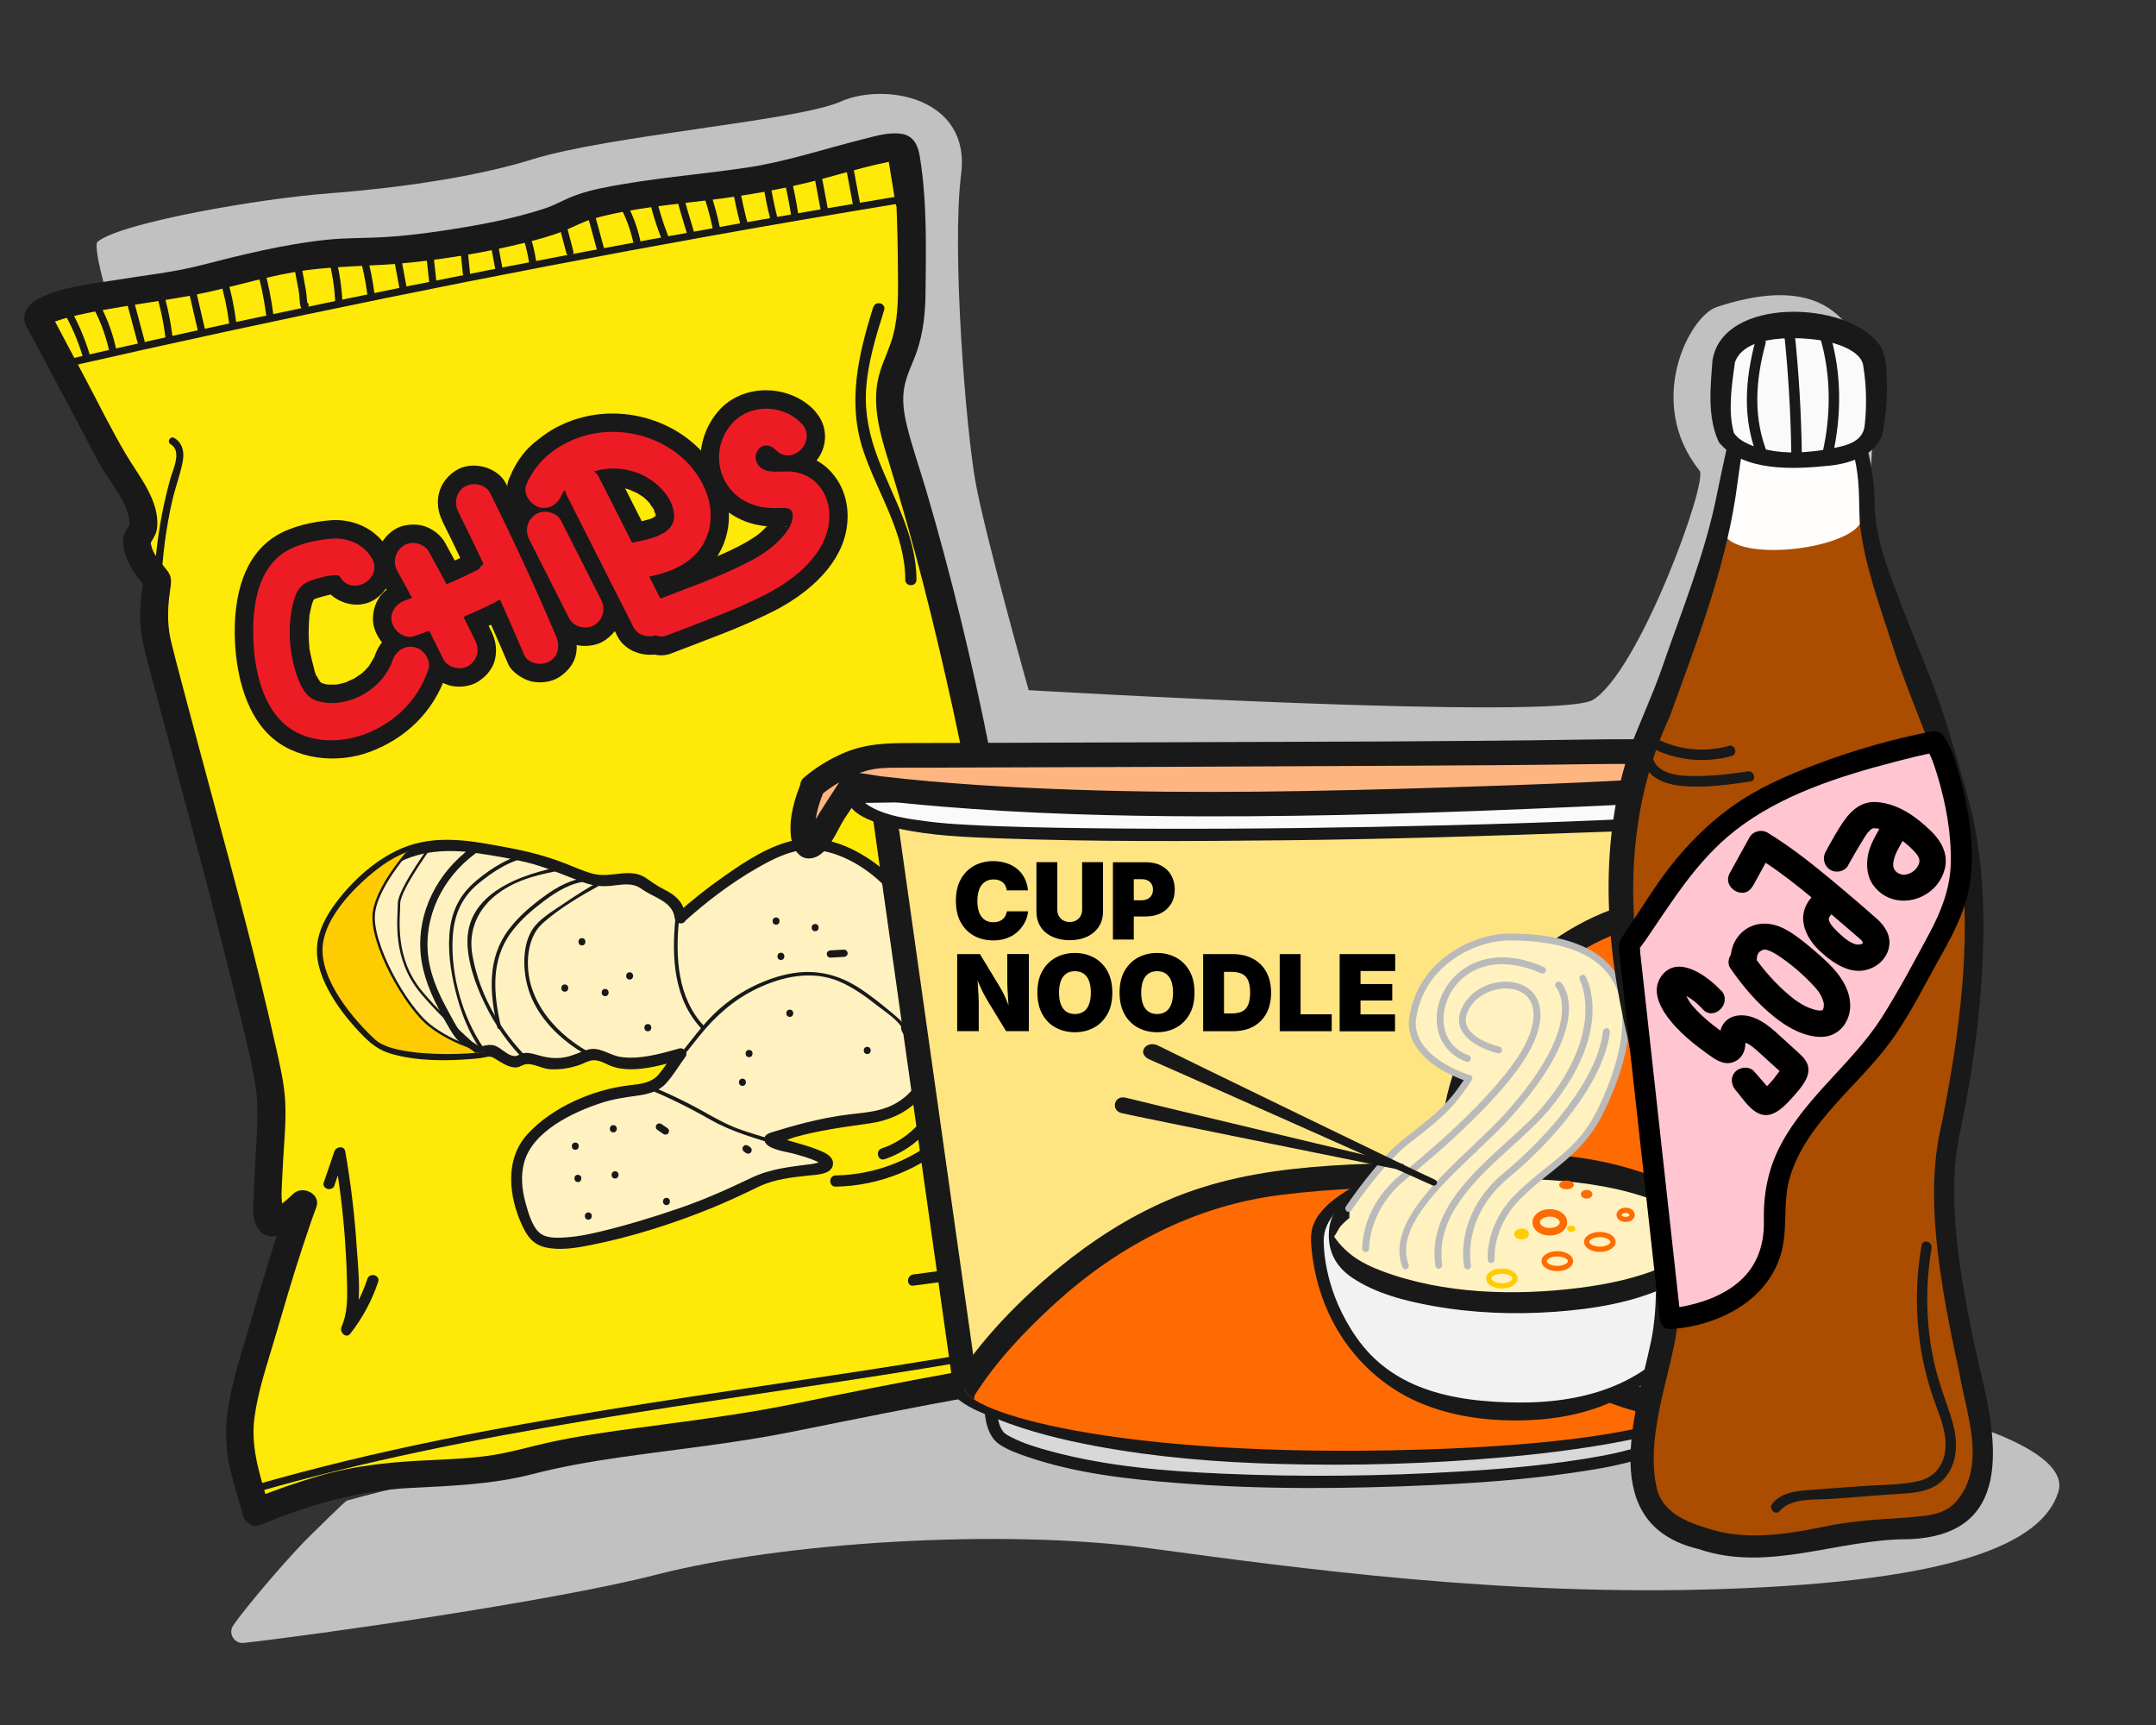 <?xml version="1.0" encoding="UTF-8"?>
<svg id="Layer_1" xmlns="http://www.w3.org/2000/svg" width="250" height="200" xmlns:xlink="http://www.w3.org/1999/xlink" viewBox="0 0 250 200">
  <rect x="0" y="0" width="250" height="200" fill="#333333" stroke="none"/>
  <defs>
    <clipPath id="clippath">
      <path d="M78.88,106.41s9.36-8.5,14.82-8.56c5.46-.05,12.65,5.69,12.54,11.18-.1,5.49-1.16,10.19-1.16,10.19,0,0,2.9,3.48,2.19,5.71-.71,2.22-3.19,4.46-7.48,4.77-4.29.32-8.99,1.84-10.36,2.25s6.09,1.6,6.48,2.82c.39,1.22-4.72.56-7.53,1.89-2.81,1.33-6.18,3.08-11.67,4.75-5.48,1.67-13.37,4.26-15.01,1.51-1.64-2.75-3.31-8.24.43-11.51,3.74-3.27,8.29-4.76,11.3-5,3.01-.24,3.56-1.63,3.56-1.63l1.93-2.61s-6.11,1.78-8.08.7c-1.97-1.08-2.82-.44-2.82-.44,0,0-3.09,1.54-5.69.58-2.59-.96-1.47.76-3.41-.17s-1.53-1.32-2.75-.94-10.31.8-12.64-1.34c-2.33-2.14-6.61-6.98-6.09-11.1.52-4.12,5.41-8.09,6.98-9.19s4.35-2.58,8.1-2.31c3.75.27,4.8.71,7.62,1.15,2.82.44,6.18,2.07,8.4,2.78,2.22.71,4.67-.87,6.23.61,1.56,1.48,3.93,1.2,4.11,3.9Z" fill="none"/>
    </clipPath>
    <clipPath id="clippath-1">
      <path d="M102.5,94.02s9.13,64.32,9.33,66.96c.2,2.64,17.05,8.12,52.56,7.1,35.51-1.01,35.92-7.51,35.92-7.51l8.52-68.18-106.33,1.62Z" fill="none"/>
    </clipPath>
  </defs>
  <path d="M38.18,22.41c2.23-.16,14.54-1.12,23.49-3.92s30.76-4.47,35.8-6.71,15.1-.56,13.98,8.39.56,29.64,1.68,35.8,6.15,24.05,6.15,24.05c0,0,61.4,3.61,65.44,1.12,5.37-3.32,13.36-25.31,12.36-26.56-6.38-7.97-1.19-17.95,2-18.99,30.74-10.12,13.29,38.95,11.49,52.6s-5.04,50.19-4.82,53.17-124.5,4.66-139.6,4.66S8.54,30.24,11.33,28.01s19.02-5.03,26.85-5.59Z" fill="#c1c1c1"/>
  <path d="M36.2,177.82c-2.02,1.9-7.32,8-9.14,10.61-.65.92.09,2.17,1.2,2.05,8.11-.89,35.91-4.83,47.81-7.9,14.52-3.75,39.93-5.41,57.25-3.07s41.1,5.6,66.56,4.72c26.52-.91,36.93-5.19,38.8-11.27,1.87-6.09-20.14-11.71-35.59-11.71s-57.6-6.09-74.93-5.62-82.91,16.89-87.95,18.36c-.2.06-3.87,3.7-4.02,3.84Z" fill="#c1c1c1"/>
  <g>
    <g>
      <path d="M4.4,36.92l3.73,7.04,5.19,9.67s4.58,6.4,2.97,8.15c-1.61,1.75,1.98,5.43,1.98,5.43,0,0-.7,4-.27,6.33s6.4,23.95,8.26,31.33c1.86,7.39,5.06,19.36,5.2,22.72s-.71,11.74-.36,13.6,4.03-1.72,4.03-1.72c0,0-1.93,5.19-4.28,13.37-2.34,8.17-3.98,12.35-2.56,17.4l1.43,5.05s8.53-3.52,14.22-4.1c5.69-.58,11.09-.13,17.08-1.73,5.99-1.6,11.68-2.18,21.11-3.45,9.43-1.27,9.81-1.83,23.83-4.44,14.02-2.61,24.38-4.06,24.38-4.06,0,0-1.97-13.17-6.55-19.57-4.58-6.4-6.64-12.3-8.01-14.46,0,0-1.11-5.66-.68-12.01.42-6.36.45-13.12-2.27-25.97s-5.41-22.97-7.13-28.76c-1.72-5.79-2.84-8.32-2.49-11.61.35-3.28,2.54-4.5,2.51-11.57-.03-7.08-.21-14.93-.94-16.24s-11.24,2.74-17.98,3.67-17.68,1.85-20.87,3.73c-3.19,1.88-17.03,4.46-23.64,4.41-6.61-.06-14.74,2.1-18.72,3.17-3.99,1.06-19.78,2.58-19.16,4.63Z" fill="#ffe907"/>
      <path d="M3.02,37.73c1.91,3.6,3.81,7.2,5.74,10.78,1.05,1.96,2.02,4.02,3.18,5.92s2.79,3.84,3.08,5.94c.03.25-.07.76.1.31-.08.21-.58.8-.7,1.22-.26.88-.12,1.79.19,2.63.52,1.42,1.49,2.71,2.53,3.79l-.41-1.55c-.43,2.45-.72,5.06-.2,7.52.37,1.76.88,3.5,1.33,5.24,1.57,5.96,3.19,11.91,4.78,17.87s3.12,11.94,4.62,17.93c.83,3.31,1.66,6.63,2.28,9.98.45,2.42.31,4.93.17,7.52-.1,1.86-.22,3.72-.28,5.59-.04,1.17-.25,2.82.39,3.87,1.59,2.66,5.05-.36,6.43-1.69l-2.67-1.55c-1.74,4.69-3.15,9.49-4.54,14.29-.93,3.2-2.02,6.41-2.56,9.71-.47,2.85-.32,5.51.46,8.28.41,1.46.82,2.92,1.24,4.38.21.76,1.16,1.45,1.96,1.11,5.58-2.3,11.32-3.99,17.36-4.3,4.81-.25,9.56-.4,14.25-1.61,3.35-.87,6.76-1.45,10.19-1.95,6.56-.94,13.17-1.61,19.67-2.91,7.24-1.45,14.46-2.94,21.74-4.21,5.79-1.02,11.59-1.99,17.42-2.8.92-.13,1.23-1.21,1.11-1.96-.36-2.39-.88-4.76-1.48-7.09-1.07-4.17-2.41-8.5-4.75-12.14-1.57-2.44-3.2-4.79-4.57-7.35-1.05-1.97-1.98-4-2.96-6.01-.17-.34-.33-.68-.51-1.01-.08-.14-.46-.98-.29-.42-.12-.39-.14-.83-.2-1.23-.37-2.47-.53-4.99-.52-7.48.01-4.03.42-8.01.22-12.05-.25-5.07-1.03-10.1-2.01-15.08-2.03-10.24-4.49-20.44-7.44-30.45-.72-2.44-1.58-4.86-2.19-7.34-.38-1.53-.62-3.14-.29-4.7.29-1.42,1-2.72,1.46-4.08.7-2.12.95-4.39.97-6.62.06-5.18.18-10.62-.64-15.75-.21-1.36-.68-2.56-2.2-2.77s-3.07.3-4.48.65c-4.43,1.1-8.79,2.58-13.32,3.26-4.76.72-9.57,1.1-14.32,1.91-1.88.32-3.81.65-5.61,1.31-1.33.48-2.25,1.08-3.49,1.5-3.92,1.3-8.06,2.03-12.14,2.64-2.16.32-4.33.58-6.5.71s-4.5.07-6.75.31c-5,.53-9.85,1.74-14.71,2.99-3.06.78-6.26,1.11-9.37,1.62s-6.6.8-9.37,2.25c-1.06.55-1.81,1.47-1.54,2.72.44,2.01,3.51,1.16,3.08-.85.05.21-.2,1.05-.09.85-.11.21-.1.12-.08.14.06.08-.35.17-.03.04.09-.04.18-.11.27-.15.27-.12.07-.04.01-.01.12-.05.25-.1.38-.14.32-.11.65-.21.97-.31,1.56-.45,3.17-.75,4.76-1.04,3.41-.62,6.85-1.05,10.25-1.69,3.89-.74,7.67-1.96,11.58-2.65,4.54-.81,9.08-.64,13.64-1.13s8.77-1.2,13.06-2.25c1.59-.39,3.18-.81,4.7-1.42,1.23-.5,2.23-1.08,3.51-1.44,4.3-1.19,8.84-1.58,13.26-2.12s8.95-1.32,13.39-2.52c2.04-.55,4.06-1.14,6.12-1.62.54-.12,1.39-.31,1.75-.35.15-.02.62.05.75-.03-.13.08-.17-.02-.21-.06-.23-.09-.4-.25-.53-.48-.09-.23-.1-.25-.03-.06-.08.38.25,1.2.29,1.62.12,1.13.19,2.27.24,3.41.13,2.74.18,5.49.2,8.24.02,2.51.09,5.04-.55,7.48-.37,1.42-1.03,2.72-1.48,4.11-1.2,3.65-.03,7.39,1.06,10.9,2.89,9.31,5.24,18.77,7.33,28.29s3.64,18.43,3.12,27.91c-.24,4.49-.19,8.93.56,13.38.19,1.13.95,2.14,1.44,3.17.98,2.04,1.94,4.09,3.02,6.08,1.34,2.46,2.97,4.7,4.44,7.07,1.1,1.77,1.92,3.69,2.61,5.65,1.24,3.47,2.13,7.08,2.81,10.7.12.63.23,1.25.33,1.88l1.11-1.96c-12.57,1.76-25.06,4.09-37.48,6.67-6.07,1.26-12.2,2.01-18.34,2.84-3.59.48-7.18.98-10.72,1.77-2.02.45-3.99,1.04-6.03,1.37-2.37.39-4.78.5-7.18.61-4.57.2-8.91.58-13.31,1.88-2.56.76-5.09,1.63-7.55,2.65l1.96,1.11c-.98-3.48-2.25-6.85-1.77-10.51.41-3.15,1.48-6.23,2.37-9.27,1.04-3.54,2.06-7.07,3.22-10.57.51-1.54,1.02-3.09,1.59-4.61s-1.59-2.59-2.67-1.55c-.39.38-.81.76-1.25,1.09-.3.23-.67.39-.96.62-.02.01-.3.12-.3.11.49-.09.87.11,1.15.6.03.22.03.23,0,.03.16-.79-.03-1.83,0-2.65.05-1.28.12-2.57.19-3.85.13-2.27.36-4.58.22-6.85-.13-2.03-.61-4.05-1.05-6.03-2.14-9.65-4.75-19.21-7.31-28.75-1.23-4.59-2.47-9.17-3.68-13.76-.4-1.5-.79-2.99-1.16-4.5-.39-1.6-.44-3.12-.29-4.77.06-.67.18-1.34.25-2,.11-1.06-.38-1.48-.97-2.21-.51-.62-1.14-1.41-1.3-2.21-.04-.21-.08-.26-.05-.48,0,0-.15.36.03.04.34-.58.62-1,.69-1.7.3-3.06-2.09-5.91-3.56-8.37-1.79-3-3.32-6.18-4.97-9.26-1.31-2.44-2.6-4.9-3.89-7.34-.96-1.82-3.72-.2-2.76,1.61Z" fill="#191919"/>
    </g>
    <g>
      <path d="M78.88,106.41s9.36-8.5,14.82-8.56c5.46-.05,12.65,5.69,12.54,11.18-.1,5.49-1.16,10.19-1.16,10.19,0,0,2.9,3.48,2.19,5.71-.71,2.22-3.19,4.46-7.48,4.77-4.29.32-8.99,1.84-10.36,2.25s6.09,1.6,6.48,2.82c.39,1.22-4.72.56-7.53,1.89-2.81,1.33-6.18,3.08-11.67,4.75-5.48,1.67-13.37,4.26-15.01,1.51-1.64-2.75-3.31-8.24.43-11.51,3.74-3.27,8.29-4.76,11.3-5,3.01-.24,3.56-1.63,3.56-1.63l1.93-2.61s-6.11,1.78-8.08.7c-1.97-1.08-2.82-.44-2.82-.44,0,0-3.09,1.54-5.69.58-2.59-.96-1.47.76-3.41-.17s-1.53-1.32-2.75-.94-10.31.8-12.64-1.34c-2.33-2.14-6.61-6.98-6.09-11.1.52-4.12,5.41-8.09,6.98-9.19s4.35-2.58,8.1-2.31c3.75.27,4.8.71,7.62,1.15,2.82.44,6.18,2.07,8.4,2.78,2.22.71,4.67-.87,6.23.61,1.56,1.48,3.93,1.2,4.11,3.9Z" fill="#fff2c0"/>
      <path d="M79.34,106.87c2.6-2.35,5.46-4.52,8.51-6.26,1.94-1.11,4.15-2.23,6.45-2.09,2.91.19,5.74,1.81,7.83,3.77,2.25,2.11,3.57,4.59,3.45,7.71-.11,2.85-.44,5.7-.99,8.5-.1.48-.2.76.06,1.21.42.73.99,1.37,1.38,2.13.58,1.1.98,2.29.42,3.47s-1.67,2.16-2.87,2.77c-1.61.82-3.32.91-5.07,1.12s-3.46.56-5.15.98c-1.2.3-2.39.65-3.58,1.01-.52.16-1.31.35-1.13,1.08.25,1.02,2.65,1.28,3.43,1.5.87.25,1.77.49,2.6.87.2.09.46.34.65.39l.08-.36c-.08.05-.17.09-.27.11-.25-.03-.69.14-.94.17-2.53.33-4.79.52-7.12,1.63-2.71,1.3-5.45,2.52-8.3,3.5-3.03,1.04-6.14,1.99-9.26,2.73-1.25.3-2.53.56-3.81.65-.98.07-2.38.16-3.18-.55-.87-.79-1.31-2.44-1.61-3.52-.41-1.52-.56-3.16-.12-4.69,1.02-3.55,5.58-5.72,8.82-6.79,1.46-.49,2.91-.69,4.43-.9,1.11-.15,2.34-.5,3.13-1.35.87-.93,1.55-2.12,2.31-3.15.35-.47-.22-1.1-.73-.95-2.11.61-4.67,1.33-6.87.97-1.31-.22-2.39-1.25-3.81-.81-.87.27-1.65.69-2.57.86-1.2.22-2.21.03-3.36-.31-.53-.15-1.12-.29-1.66-.11-.37.12-.48.31-.86.28-.79-.06-1.45-.88-2.16-1.17-.77-.32-1.6.1-2.39.18-1.26.13-2.54.15-3.8.13-2.72-.05-5.9-.09-7.94-2.1-2.5-2.48-5.83-6.33-5.21-10.14.55-3.37,3.67-6.29,6.29-8.24,3.34-2.47,7.05-2.77,11.06-2.16,1.87.28,3.79.6,5.62,1.05,2.3.56,4.45,1.56,6.67,2.35,1.02.36,1.96.47,3.03.37,1.31-.12,2.48-.46,3.62.37,1.35.98,3.6,1.43,3.81,3.35.09.82,1.39.83,1.3,0-.18-1.7-1.05-2.59-2.55-3.32-.8-.39-1.42-.88-2.15-1.36-.82-.54-1.8-.57-2.75-.48-1.14.11-2.24.33-3.37.02s-2.16-.79-3.22-1.2c-2.2-.85-4.35-1.4-6.67-1.83-4.11-.77-8.29-1.6-12.29.12-2.97,1.28-5.63,3.7-7.55,6.25-1.13,1.5-2.1,3.26-2.22,5.18s.66,3.87,1.62,5.52c1.01,1.74,2.31,3.33,3.72,4.76.98,1,1.9,1.69,3.26,2.09,2.95.85,6.3.85,9.34.6.46-.04.94-.07,1.4-.17.66-.14.78-.19,1.38.18.64.4,1.4.9,2.17.97.52.05.72-.21,1.17-.34.85-.24,1.96.46,2.85.54,1.14.1,2.31-.1,3.39-.44.45-.14.87-.39,1.32-.52.84-.26,1.56.2,2.31.53,2.46,1.05,5.97,0,8.42-.71l-.73-.95c-.64.86-1.25,1.75-1.91,2.59-.87,1.12-2.21,1.22-3.56,1.38-4.16.49-8.87,2.53-11.73,5.64-2.7,2.94-2.18,7.28-.62,10.63.6,1.29,1.28,2.2,2.73,2.52,1.69.37,3.51.06,5.18-.27,4.77-.94,9.61-2.49,14.1-4.32,1.84-.75,3.63-1.6,5.42-2.46s3.77-1.07,5.81-1.29c.86-.09,2.68-.11,2.79-1.3.1-1.01-1.21-1.48-1.95-1.76-1.33-.51-2.73-.83-4.09-1.26-.19-.06-.42-.19-.61-.21-.06,0-.14-.1-.19-.09-.44.07-.34.82.03.88.58.09,1.79-.54,2.36-.7,2.86-.8,5.7-1.18,8.63-1.59,2.21-.31,4.43-1.22,5.91-2.95,1.2-1.4,1.68-3,1.08-4.78-.46-1.37-1.27-2.64-2.19-3.75l.17.63c.73-3.3,1.12-6.75,1.17-10.12.06-3.64-2.28-6.77-5.04-8.91-2.59-2.01-6.09-3.64-9.44-3.02-3.09.57-5.96,2.47-8.49,4.25-1.91,1.34-3.76,2.79-5.49,4.36-.62.56.3,1.48.92.92Z" fill="#191919"/>
    </g>
    <g clip-path="url(#clippath)">
      <path d="M48.15,97.81s-4.31,4.5-4.79,7.97c-.48,3.47,3.64,10.91,6.47,13.12,2.83,2.21,6.35,3,6.35,3,0,0-4.4,6.61-10.47,3.4-6.07-3.21-11.25-15.44-10.5-20.09.74-4.64,12.94-7.4,12.94-7.4Z" fill="#ffcc02" stroke="#191919" stroke-miterlimit="10" stroke-width=".28"/>
      <path d="M50.43,97.45s-4.17,5.6-4.16,7.3c0,1.7-.75,6.33,2.64,10.35,3.39,4.02,8.51,8.19,8.51,8.19" fill="none" stroke="#191919" stroke-miterlimit="10" stroke-width=".28"/>
      <path d="M55.37,97.77c-4.05,2.65-6.75,7.09-6.64,12.01.06,2.48.91,4.82,2.04,7,.59,1.14,1.21,2.34,1.95,3.4.63.89,1.58,1.17,2.37,1.86.4.36,1-.24.6-.6-.7-.62-1.67-.92-2.24-1.69-.6-.82-1.08-1.78-1.57-2.68-1.17-2.14-2.15-4.42-2.29-6.88-.27-4.76,2.28-9.13,6.21-11.7.45-.3.03-1.02-.42-.73h0Z" fill="#191919"/>
      <path d="M56.06,121.48c-2.43-3.55-3.81-8.47-3.57-12.78.14-2.5.97-4.58,2.91-6.2,1.81-1.51,3.82-2.8,6.19-3.19.27-.04.15-.45-.11-.41-2.31.38-4.29,1.61-6.08,3.06s-2.86,3.18-3.2,5.56.02,4.96.61,7.35,1.48,4.75,2.9,6.82c.15.22.52.01.36-.21h0Z" fill="#191919"/>
      <path d="M65.26,100.43c-4.76.89-11.36,3.11-11.05,9.13.14,2.65,1.22,5.37,2.44,7.69,1.32,2.5,3.07,4.74,5.17,6.63.2.18.5-.12.3-.3-3.69-3.32-6.5-7.95-7.35-12.88-.49-2.87.65-5.38,2.96-7.1s4.99-2.26,7.65-2.76c.27-.05.15-.46-.11-.41h0Z" fill="#191919"/>
      <path d="M68.21,101.74c-1.94.15-3.61,1.08-5.15,2.21s-2.91,2.3-4.03,3.77c-2.6,3.41-2.25,7.48-1.35,11.43.06.26.47.15.41-.11-.85-3.73-1.24-7.62,1.15-10.89,1.04-1.43,2.41-2.61,3.82-3.67,1.53-1.15,3.21-2.18,5.17-2.32.27-.02.27-.44,0-.42h0Z" fill="#191919"/>
      <path d="M69.55,102.17c-1.43.78-2.8,1.66-4.14,2.57-1.11.76-2.37,1.48-3.28,2.5-1.58,1.78-1.55,4.93-.96,7.1,1.3,4.83,6.32,8.45,10.94,9.63.26.07.37-.34.11-.41-4.44-1.13-9.04-4.46-10.54-8.96-.79-2.37-.71-5.8,1.24-7.55s4.51-3.25,6.84-4.52c.24-.13.03-.49-.21-.36h0Z" fill="#191919"/>
      <path d="M78.31,106.57c-.44,4.45-.18,9.36,3.1,12.77.19.2.49-.1.3-.3-3.19-3.32-3.4-8.14-2.97-12.47.03-.27-.39-.27-.42,0h0Z" fill="#191919"/>
      <path d="M75.84,125.66c2.18-1.48,3.69-3.61,5.32-5.63,1.83-2.26,3.97-4.15,6.61-5.41,2.99-1.43,6.44-2.16,9.59-.81,1.58.68,2.99,1.7,4.34,2.76,1.17.92,3.26,2.16,3.3,3.81,0,.27.43.27.42,0-.03-1.34-1.04-2.15-2-2.95-1.28-1.06-2.58-2.12-4-3.01-2.93-1.83-5.92-2.17-9.22-1.19-2.95.88-5.67,2.52-7.81,4.74-2.32,2.4-3.96,5.42-6.77,7.33-.22.15-.01.52.21.36h0Z" fill="#191919"/>
      <path d="M74.16,125.88c2.84,1.08,5.54,2.42,8.18,3.92s5.38,2.21,8.2,3.08c.26.08.37-.33.11-.41-1.49-.46-2.99-.9-4.47-1.39s-2.81-1.19-4.15-1.95c-2.49-1.42-5.08-2.64-7.76-3.66-.25-.1-.36.31-.11.41h0Z" fill="#191919"/>
    </g>
    <path d="M89.99,107.21c.54,0,.54-.84,0-.84s-.54.84,0,.84h0Z" fill="#191919"/>
    <path d="M94.52,107.97c.54,0,.54-.84,0-.84s-.54.84,0,.84h0Z" fill="#191919"/>
    <path d="M97.87,110.1l-1.58.09c-.22.01-.43.18-.42.42,0,.22.19.43.42.42l1.58-.09c.22-.01.43-.18.42-.42,0-.22-.19-.43-.42-.42h0Z" fill="#191919"/>
    <path d="M90.55,111.3c.54,0,.54-.84,0-.84s-.54.84,0,.84h0Z" fill="#191919"/>
    <path d="M100.56,122.21c.54,0,.54-.84,0-.84s-.54.84,0,.84h0Z" fill="#191919"/>
    <path d="M91.58,117.9c.54,0,.54-.84,0-.84s-.54.84,0,.84h0Z" fill="#191919"/>
    <path d="M86.86,122.57c.54,0,.54-.84,0-.84s-.54.84,0,.84h0Z" fill="#191919"/>
    <path d="M86.09,125.9c.54,0,.54-.84,0-.84s-.54.84,0,.84h0Z" fill="#191919"/>
    <path d="M66.71,133.31c.54,0,.54-.84,0-.84s-.54.84,0,.84h0Z" fill="#191919"/>
    <path d="M67.01,137.05c.54,0,.54-.84,0-.84s-.54.84,0,.84h0Z" fill="#191919"/>
    <path d="M68.22,141.41c.54,0,.54-.84,0-.84s-.54.84,0,.84h0Z" fill="#191919"/>
    <path d="M71.12,131.29c.54,0,.54-.84,0-.84s-.54.84,0,.84h0Z" fill="#191919"/>
    <path d="M71.32,136.64c.54,0,.54-.84,0-.84s-.54.84,0,.84h0Z" fill="#191919"/>
    <path d="M77.28,139.72c.54,0,.54-.84,0-.84s-.54.84,0,.84h0Z" fill="#191919"/>
    <path d="M86.96,132.98l-.23-.16s-.1-.05-.16-.05c-.06-.01-.11-.01-.17,0-.05.01-.1.04-.14.08-.05.03-.08.07-.11.12l-.04.1c-.02.07-.02.15,0,.22l.04.1c.04.06.09.11.15.15l.23.16s.1.05.16.05c.06.01.11.01.17,0,.05-.01.1-.04.14-.08.05-.03.08-.07.11-.12l.04-.1c.02-.07.02-.15,0-.22l-.04-.1c-.04-.06-.09-.11-.15-.15h0Z" fill="#191919"/>
    <path d="M77.37,130.78c-.23-.16-.46-.31-.69-.47-.05-.03-.1-.05-.16-.05-.06-.01-.11-.01-.17,0-.1.03-.2.1-.25.19-.05.1-.08.22-.04.32l.04.1c.04.06.09.11.15.15.23.16.46.31.69.47.05.03.1.05.16.05.06.01.11.01.17,0,.1-.03.2-.1.25-.19.05-.1.08-.22.04-.32l-.04-.1c-.04-.06-.09-.11-.15-.15h0Z" fill="#191919"/>
    <path d="M70.17,115.5c.54,0,.54-.84,0-.84s-.54.84,0,.84h0Z" fill="#191919"/>
    <path d="M67.48,109.61c.54,0,.54-.84,0-.84s-.54.84,0,.84h0Z" fill="#191919"/>
    <path d="M73.01,113.57c.54,0,.54-.84,0-.84s-.54.84,0,.84h0Z" fill="#191919"/>
    <path d="M75.12,119.57c.54,0,.54-.84,0-.84s-.54.84,0,.84h0Z" fill="#191919"/>
    <path d="M65.49,114.98c.54,0,.54-.84,0-.84s-.54.84,0,.84h0Z" fill="#191919"/>
    <path d="M7.44,42.62c24.89-5.69,49.92-10.79,75.05-15.29,7.14-1.28,14.28-2.5,21.43-3.68.53-.09.31-.9-.22-.81-25.19,4.16-50.29,8.91-75.25,14.26-7.09,1.52-14.16,3.09-21.23,4.71-.53.12-.3.93.22.81h0Z" fill="#191919"/>
    <path d="M7.19,35.83c1.05,1.78,1.87,3.68,2.45,5.66.15.52.96.3.81-.22-.6-2.05-1.45-4.02-2.53-5.86-.27-.47-1-.04-.73.42h0Z" fill="#191919"/>
    <path d="M10.44,35.01c1.01,1.71,1.74,3.56,2.18,5.5.12.53.93.3.81-.22-.45-2-1.21-3.93-2.26-5.7-.28-.47-1-.04-.73.42h0Z" fill="#191919"/>
    <path d="M14.47,34.19c.49,1.83.98,3.66,1.47,5.49.14.52.95.3.81-.22-.49-1.83-.98-3.66-1.47-5.49-.14-.52-.95-.3-.81.22h0Z" fill="#191919"/>
    <path d="M17.97,33.54c.55,1.77.96,3.59,1.19,5.43.03.23.17.42.42.42.21,0,.45-.19.42-.42-.25-1.92-.65-3.81-1.22-5.65-.16-.52-.97-.3-.81.22h0Z" fill="#191919"/>
    <path d="M21.67,32.85c.43,1.84.86,3.68,1.28,5.52.12.53.93.3.81-.22-.43-1.84-.86-3.68-1.28-5.52-.12-.53-.93-.3-.81.22h0Z" fill="#191919"/>
    <path d="M25.46,32.35c.51,1.64.88,3.32,1.09,5.02.03.23.17.42.42.42.21,0,.45-.19.42-.42-.22-1.78-.59-3.53-1.12-5.25-.16-.52-.97-.3-.81.22h0Z" fill="#191919"/>
    <path d="M29.75,31.12c.49,1.72.86,3.47,1.09,5.24.03.23.17.42.42.42.2,0,.45-.19.42-.42-.24-1.85-.61-3.67-1.12-5.46-.15-.52-.96-.3-.81.22h0Z" fill="#191919"/>
    <path d="M34,30.34c.14.77.29,1.53.43,2.3.11.58.23,1.14.28,1.68.04.39.03.81.14,1.19.06.21.21.4.45.4.26,0,.39-.19.47-.41s-.09-.46-.29-.52c-.24-.06-.44.08-.52.29.02-.06,0-.03.06-.09l.19-.11h.09c.07,0,.14.03.21.05.05.03.16.15.15.17,0-.01-.01-.04-.01-.06,0-.03-.03-.16-.02-.1-.02-.16-.03-.31-.05-.47-.03-.34-.05-.68-.11-1.01-.2-1.18-.44-2.36-.66-3.54-.1-.53-.91-.31-.81.22h0Z" fill="#191919"/>
    <path d="M38.15,30.2c.41,1.6.65,3.23.72,4.87.02.54.87.54.84,0-.08-1.72-.33-3.43-.75-5.1-.13-.52-.95-.3-.81.22h0Z" fill="#191919"/>
    <path d="M41.59,29.34c.46,1.58.8,3.2,1.01,4.83.03.23.17.42.42.42.21,0,.45-.19.42-.42-.22-1.71-.56-3.4-1.04-5.05-.15-.52-.96-.3-.81.22h0Z" fill="#191919"/>
    <path d="M45.58,29.46c.24,1.31.49,2.61.73,3.92.04.22.31.35.52.29.23-.06.34-.29.29-.52-.24-1.31-.49-2.61-.73-3.92-.04-.22-.31-.35-.52-.29-.23.06-.34.29-.29.52h0Z" fill="#191919"/>
    <path d="M49.37,29.07c.13,1.18.26,2.37.39,3.55.02.23.18.42.42.42.21,0,.45-.19.42-.42-.13-1.18-.26-2.37-.39-3.55-.02-.23-.18-.42-.42-.42-.21,0-.45.19-.42.42h0Z" fill="#191919"/>
    <path d="M53.37,28.75c.1.98.19,1.95.29,2.93.02.23.18.42.42.42.21,0,.44-.19.42-.42-.1-.98-.19-1.95-.29-2.93-.02-.23-.18-.42-.42-.42-.21,0-.44.19-.42.42h0Z" fill="#191919"/>
    <path d="M56.83,28c.21,1.1.41,2.2.62,3.3.04.22.31.35.52.29.23-.06.34-.29.29-.52-.21-1.1-.41-2.2-.62-3.3-.04-.22-.31-.35-.52-.29-.23.06-.34.29-.29.52h0Z" fill="#191919"/>
    <path d="M60.44,26.91c.43,1.19.75,2.41.93,3.66.03.23.32.35.52.29.24-.07.33-.29.29-.52-.18-1.25-.5-2.48-.93-3.66-.08-.21-.29-.36-.52-.29-.21.06-.37.3-.29.52h0Z" fill="#191919"/>
    <path d="M64.71,25.68c.32,1.22.64,2.44.96,3.66.14.52.95.3.81-.22-.32-1.22-.64-2.44-.96-3.66-.14-.52-.95-.3-.81.22h0Z" fill="#191919"/>
    <path d="M67.87,24.02c.48,1.76.96,3.52,1.44,5.28.14.52.96.3.81-.22-.48-1.76-.96-3.52-1.44-5.28-.14-.52-.96-.3-.81.22h0Z" fill="#191919"/>
    <path d="M71.71,23.6c.84,1.47,1.43,3.06,1.77,4.72.11.53.92.31.81-.22-.35-1.73-.98-3.39-1.86-4.92-.27-.47-1-.05-.73.42h0Z" fill="#191919"/>
    <path d="M75.2,22.77c.36,1.63.85,3.22,1.45,4.77.08.21.28.36.52.29.2-.06.38-.31.29-.52-.61-1.55-1.1-3.15-1.45-4.77-.12-.53-.93-.31-.81.22h0Z" fill="#191919"/>
    <path d="M78.3,22.41c.42,1.54.86,3.06,1.33,4.58.16.52.97.3.81-.22-.47-1.52-.92-3.05-1.33-4.58-.14-.52-.95-.3-.81.22h0Z" fill="#191919"/>
    <path d="M81.32,21.84c.56,1.53,1,3.09,1.33,4.69.11.53.92.31.81-.22-.33-1.59-.78-3.16-1.33-4.69-.08-.21-.29-.36-.52-.29-.21.06-.37.3-.29.52h0Z" fill="#191919"/>
    <path d="M84.89,21.61c.26,1.45.57,2.9.94,4.32.14.52.95.3.81-.22-.37-1.43-.69-2.87-.94-4.32-.04-.22-.31-.35-.52-.29-.24.06-.33.29-.29.52h0Z" fill="#191919"/>
    <path d="M88.43,20.95c.23,1.57.54,3.12.94,4.65.14.52.95.3.81-.22-.4-1.53-.71-3.08-.94-4.65-.03-.23-.32-.35-.52-.29-.24.07-.33.29-.29.52h0Z" fill="#191919"/>
    <path d="M90.89,20.7c.35,1.44.63,2.88.86,4.34.03.22.32.35.52.29.24-.07.33-.29.29-.52-.22-1.46-.51-2.91-.86-4.34-.13-.53-.94-.3-.81.22h0Z" fill="#191919"/>
    <path d="M94.28,19.64c.31,1.66.62,3.31.93,4.97.04.22.31.35.52.29.23-.06.34-.29.29-.52-.31-1.66-.62-3.31-.93-4.97-.04-.22-.31-.35-.52-.29-.23.06-.34.29-.29.52h0Z" fill="#191919"/>
    <path d="M97.97,18.74c.32,1.69.63,3.38.95,5.08.1.53.91.31.81-.22-.32-1.69-.63-3.38-.95-5.08-.1-.53-.91-.31-.81.22h0Z" fill="#191919"/>
    <path d="M102.84,17.41c.34,2.08.67,4.16,1.01,6.24.09.53.9.31.81-.22-.34-2.08-.67-4.16-1.01-6.24-.09-.53-.9-.31-.81.22h0Z" fill="#191919"/>
    <path d="M18.7,67.63c.14-3.25.56-6.48,1.29-9.65.35-1.5.92-2.98,1.2-4.49.2-1.05,0-2.13-.98-2.71-.47-.28-.89.45-.42.73,1.33.79.28,2.87-.03,3.97-.38,1.36-.7,2.73-.97,4.11-.51,2.65-.82,5.34-.93,8.03-.02.54.82.54.84,0h0Z" fill="#191919"/>
    <path d="M38.79,137.4c.41-1.2.82-2.4,1.23-3.6h-1.25c.59,3.37,1.01,6.76,1.25,10.18.11,1.6.19,3.2.22,4.81.04,1.71.07,3.46-.64,5.05-.27.61.53,1.41,1.02.79,1.42-1.82,2.5-3.82,3.23-6.01.26-.79-.99-1.13-1.25-.34-.65,1.97-1.62,3.81-2.9,5.44l1.02.79c1.38-3.07.84-6.85.63-10.11-.24-3.66-.69-7.31-1.32-10.92-.12-.68-1.06-.55-1.25,0-.41,1.2-.82,2.4-1.23,3.6-.27.79.98,1.13,1.25.34h0Z" fill="#191919"/>
    <path d="M29.47,173.08c25.41-7.35,51.78-10.22,77.82-14.44,7.38-1.2,14.75-2.51,22.07-4.06.53-.11.31-.92-.22-.81-25.86,5.47-52.24,7.9-78.13,13.19-7.31,1.49-14.58,3.23-21.75,5.3-.52.15-.3.96.22.81h0Z" fill="#191919"/>
    <g>
      <path d="M44.96,63.64c-1.33-2.32-3.98-3.52-6.61-3.32-2.08.16-4.49.69-6.29,1.77-3.9,2.35-4.89,7.16-4.84,11.4.05,3.98,1.01,8.87,4.01,11.75s7.88,3.35,11.69,1.92c4.18-1.57,7.34-4.66,8.8-8.9.73-2.12-.83-4.77-2.99-5.26-2.38-.54-4.48.72-5.26,2.99-.06.17-.12.34-.18.5.26-.61.3-.71.1-.29-.18.3-.36.61-.54.92-.26.37-.2.3.2-.22-.11.14-.23.28-.34.41-.24.27-.49.52-.75.76l-.2.18c-.35.29-.27.23.23-.17-.05-.03-.8.53-.9.58-.19.11-.85.31-.96.49.61-.25.7-.3.28-.14-.17.06-.34.11-.51.16-.3.09-.61.14-.91.21-.33.06-.17.04.48-.05-.18.02-.35.03-.53.04-.36.02-.71,0-1.07-.01-.44-.04-.36-.03.25.04-.21-.04-.41-.08-.61-.14-.45-.15-.4-.12.14.11-.19-.09-.37-.19-.55-.3.44.36.54.44.3.23-.11-.09-.21-.19-.31-.3-.3-.35-.26-.28.13.2-.11-.16-.21-.32-.31-.49-.1-.17-.19-.34-.27-.52-.19-.42-.17-.35.09.22-.16-.08-.33-.99-.38-1.17-.13-.45-.24-.91-.34-1.37-.07-.34-.15-.69-.18-1.04.11,1.13,0-.42-.02-.62-.05-.95,0-1.88.07-2.82.07-1.04-.15.61.03-.19.08-.37.15-.74.25-1.11.05-.18.11-.36.18-.54-.26.58-.29.67-.1.25.08-.16.18-.32.28-.48-.41.49-.46.56-.16.22.33-.31.26-.27-.22.12.16-.11.33-.21.51-.3-.53.2-.65.25-.34.14.14-.05.28-.1.42-.14.78-.24,1.63-.47,2.44-.57-.58.07-.63.1-.13.08-.63-.12-.72-.12-.29-.02-.6-.29-.7-.32-.31-.1-.35-.19-.63-.44-.86-.77,1.12,1.94,3.92,2.78,5.85,1.54s2.73-3.78,1.54-5.85h0Z" fill="#191919"/>
      <path d="M44.21,67.25c1.87,3.37,3.65,6.79,5.35,10.25.45.92,1.59,1.7,2.56,1.97,1.02.28,2.39.15,3.3-.43s1.72-1.47,1.97-2.56c.27-1.17.1-2.22-.43-3.3-1.7-3.46-3.49-6.88-5.35-10.25-.51-.93-1.54-1.69-2.56-1.97s-2.39-.15-3.3.43c-1.99,1.28-2.7,3.76-1.54,5.85h0Z" fill="#191919"/>
      <path d="M48.68,75.8c2.17-.76,4.3-1.62,6.41-2.53.91-.4,1.82-.81,2.71-1.24,1.29-.62,2.56-1.4,3.24-2.73.52-1.02.74-2.17.43-3.3-.27-.99-1.04-2.07-1.97-2.56-.99-.52-2.2-.79-3.3-.43-1.03.33-2.05.98-2.56,1.97-.04.08-.08.16-.14.23l.67-.87c-.09.11-.18.19-.29.28l.87-.67c-.69.48-1.52.8-2.29,1.16-.85.39-1.7.77-2.56,1.13l1.02-.43c-1.49.62-3,1.2-4.53,1.73-1.06.37-1.98.97-2.56,1.97-.54.92-.76,2.27-.43,3.3s.98,2.03,1.97,2.56,2.21.81,3.3.43h0Z" fill="#191919"/>
      <path d="M51.29,60.42c2.71,5.45,5.26,10.98,7.64,16.58.39.91,1.65,1.72,2.56,1.97,1.02.28,2.39.15,3.3-.43s1.72-1.47,1.97-2.56c.27-1.2.04-2.18-.43-3.3-2.38-5.6-4.93-11.13-7.64-16.58-1-2.01-4-2.73-5.85-1.54-2.05,1.32-2.6,3.71-1.54,5.85h0Z" fill="#191919"/>
      <path d="M59.52,63.63c1.54,3.05,3.09,6.1,4.63,9.15.47.92,1.58,1.7,2.56,1.97,1.02.28,2.39.15,3.3-.43s1.72-1.47,1.97-2.56c.26-1.16.11-2.23-.43-3.3-1.54-3.05-3.09-6.1-4.63-9.15-.47-.92-1.58-1.7-2.56-1.97-1.02-.28-2.39-.15-3.3.43s-1.72,1.47-1.97,2.56c-.26,1.16-.11,2.23.43,3.3h0Z" fill="#191919"/>
      <path d="M63.89,58.55c2.57,5.08,5.15,10.17,7.72,15.25,1.01,2,3.99,2.74,5.85,1.54,2.04-1.32,2.62-3.71,1.54-5.85-2.57-5.08-5.15-10.17-7.72-15.25-1.01-2-3.99-2.74-5.85-1.54-2.04,1.32-2.62,3.71-1.54,5.85h0Z" fill="#191919"/>
      <path d="M67.25,57.89c-.28.63-.32.75-.11.35.08-.14.17-.28.27-.42-.4.5-.49.62-.28.38.08-.1.17-.19.26-.28.12-.12.24-.23.37-.34.35-.29.25-.22-.28.2.1.02.6-.41.69-.46.07-.05.97-.52.97-.52.02.06-1.02.37,0,.03.31-.1.62-.19.93-.26.13-.03.27-.06.4-.09.47-.08.36-.07-.32.03.07.05,1.9,0,1.93,0-.65-.1-.81-.12-.48-.07.13.02.26.04.39.07.35.07.69.16,1.03.27l.25.08c.43.16.33.12-.28-.14.12.17.64.31.83.42.27.15.52.33.79.49.71.43-.72-.63.07.07.23.2.46.42.67.65.11.12.22.25.33.38l-.36-.47c0,.18.44.68.53.86.06.11.12.22.17.34.14.3.07.15-.19-.44-.02.08.21.89.26.96-.21-.24-.06-1.06-.06-.17,0,.16,0,.32-.02.48.11-.7.13-.88.05-.55-.34.96.5-.7.04,0-.07.13-.15.26-.24.38l.39-.52c-.1.11-.2.22-.31.32-.33.29-.21.21.35-.25-.19.08-.38.25-.57.36-.36.2-1.23.39-.01.05-1.07.29-2.09.61-3.18.81-2.21.4-3.66,3.2-2.99,5.26.77,2.36,2.9,3.42,5.26,2.99,2.65-.49,5.42-1.33,7.34-3.33,2.55-2.65,3.01-6.48,1.61-9.81-2.61-6.19-9.85-9.27-16.24-7.61-1.62.42-3.23,1.15-4.57,2.16-.73.55-1.45,1.1-2.04,1.8-.9,1.07-1.39,1.99-1.92,3.28-.39.95-.06,2.45.43,3.3s1.54,1.73,2.56,1.97c1.1.25,2.32.2,3.3-.43s1.52-1.47,1.97-2.56h0Z" fill="#191919"/>
      <path d="M94.45,47.6c-2.93-3.11-8.41-3.21-11.22.14s-2.75,8.43.74,11.27c1.75,1.43,3.71,2.06,5.97,2.04.07,0,1.25.07,1.29,0-.16.27-1.08-.48-1.18-.57.15.14.25.42.03,0-.13-.24-.28-.41-.36-.69.14.48.11.03.06,0-.03-.33-.04-.37-.02-.13,0,.22.01.2.05-.07-.05-.42,0-.07-.04.13-.02.07-.21.63-.03.16s-.05.07-.09.14c-.09.15-.18.31-.28.46s-.19.28-.29.42c.04-.05.48-.53.15-.21-.28.26-.52.57-.81.84-.12.11-.25.22-.37.33-.11.09-.68.5-.22.19.43-.29-.4.25-.53.34-.62.4-1.26.76-1.92,1.09-.71.36-1.44.68-2.17,1,.83-.37-.2.08-.49.2-.45.18-.9.37-1.35.55-1.93.78-3.87,1.53-5.81,2.28-2.08.81-3.75,2.91-2.99,5.26.65,2.02,3.03,3.86,5.26,2.99,3.97-1.54,8.07-2.97,11.87-4.9,3.59-1.82,7.43-4.91,8.36-9.03.6-2.67.02-5.43-1.96-7.4-.9-.9-2.14-1.5-3.38-1.75-.74-.15-1.48-.2-2.23-.2-.46,0-1.04.11-1.49,0,.57.09.63.07.19-.04.55.25.62.26.21.04,1.19.89-.67-.91.27.25-.53-.66.15.67-.02-.09.07.64.1.72.09.23-.11.63-.1.72,0,.25-.26.55-.28.61-.06.19-.39.45-.42.5-.11.16-.49.34-.54.38-.14.13-.57.21-.62.25-.17.12-.64.07-.72.09-.23.08-.63-.11-.71-.11-.24,0-.55-.26-.62-.28-.2-.05-.46-.38-.52-.41-.19-.08,1.54,1.63,4.52,1.67,6.05,0,1.61-1.75,1.64-4.31,0-6.05h0Z" fill="#191919"/>
    </g>
    <g>
      <path d="M43.11,64.72c-.97-1.68-2.87-2.43-4.76-2.26-1.72.16-3.72.58-5.21,1.48-3.2,1.93-3.82,6.12-3.78,9.55.04,3.42.79,7.75,3.38,10.24s6.53,2.53,9.61,1.37c3.43-1.3,6.1-3.92,7.3-7.41.38-1.09-.43-2.34-1.49-2.63-1.17-.32-2.25.4-2.63,1.49-.77,2.24-2.8,4.02-5.07,4.67-1.15.33-2.31.42-3.53.09s-1.82-1.27-2.26-2.35c-1.17-2.86-1.43-6.48-.57-9.45.33-1.14.91-1.88,2.05-2.24.77-.24,1.64-.5,2.44-.57.24-.02.49-.03.72.06.05.02.18.24.11.11,1.37,2.39,5.07.23,3.69-2.16h0Z" fill="#ed1c24"/>
      <path d="M46.06,66.17c1.87,3.37,3.65,6.79,5.35,10.25.5,1.01,2,1.36,2.93.77,1.03-.66,1.3-1.85.77-2.93-1.7-3.46-3.49-6.88-5.35-10.25-.54-.98-1.97-1.38-2.93-.77s-1.35,1.88-.77,2.93h0Z" fill="#ed1c24"/>
      <path d="M48.11,73.73c2-.69,3.96-1.47,5.9-2.32.91-.4,1.82-.81,2.71-1.24.96-.47,1.96-.96,2.47-1.96s.29-2.37-.77-2.93c-.98-.52-2.38-.3-2.93.77-.11.2-.08.17.11-.1-.17.15-.13.13.11-.07,0,.02-.39.22-.43.24-.41.21-.82.4-1.24.6-.79.37-1.58.73-2.38,1.08-.11.05-.23.1-.34.15-.2.08-.23.1-.09.04.14-.06.11-.05-.09.04-.11.05-.23.09-.34.14-.4.16-.81.33-1.21.48-.87.34-1.74.66-2.63.97-1.05.37-1.87,1.48-1.49,2.63.34,1.04,1.5,1.89,2.63,1.49h0Z" fill="#ed1c24"/>
      <path d="M53.14,59.34c2.71,5.45,5.26,10.98,7.64,16.58.45,1.06,2.02,1.3,2.93.77,1.1-.64,1.22-1.86.77-2.93-2.38-5.6-4.93-11.13-7.64-16.58-.52-1.03-1.98-1.32-2.93-.77-1.05.62-1.28,1.89-.77,2.93h0Z" fill="#ed1c24"/>
      <path d="M61.37,62.55c1.54,3.05,3.09,6.1,4.63,9.15.51,1,2,1.37,2.93.77,1.02-.66,1.31-1.86.77-2.93-1.54-3.05-3.09-6.1-4.63-9.15-.51-1-2-1.37-2.93-.77-1.02.66-1.31,1.86-.77,2.93h0Z" fill="#ed1c24"/>
      <path d="M65.74,57.47c2.57,5.08,5.15,10.17,7.72,15.25.52,1.03,1.97,1.33,2.93.77,1.05-.61,1.29-1.89.77-2.93-2.57-5.08-5.15-10.17-7.72-15.25-.52-1.03-1.97-1.33-2.93-.77-1.05.61-1.29,1.89-.77,2.93h0Z" fill="#ed1c24"/>
      <path d="M65.18,57.32c.1-.25.4-.62.69-.91.42-.43.68-.62,1.21-.94.93-.56,2.06-.97,3.07-1.09,2.14-.27,4.41.37,6.04,1.81.75.66,1.39,1.47,1.69,2.26.35.92.4,1.71.06,2.36,0,.02-.39.55-.18.3-.06.07-.6.57-.38.4-.18.14-.37.25-.57.36-.08.05-.74.35-.53.27-1.02.4-2.11.62-3.18.81-1.14.21-1.78,1.59-1.49,2.63.33,1.2,1.49,1.7,2.63,1.49,2.28-.42,4.73-1.05,6.39-2.78,1.95-2.03,2.22-4.94,1.17-7.47-2.17-5.22-8.39-7.76-13.72-6.38-3.07.8-5.82,2.77-7.04,5.74-.44,1.07.48,2.35,1.49,2.63,1.23.34,2.19-.42,2.63-1.49h0Z" fill="#ed1c24"/>
      <path d="M92.94,49.11c-2.18-2.32-6.12-2.34-8.19.14s-1.79,6.18.74,8.25c1.3,1.06,2.8,1.42,4.46,1.41.94,0,2.01-.24,1.97.97s-1.14,2.38-1.98,3.16c-1.02.95-2.24,1.66-3.47,2.28-3.31,1.68-6.88,2.91-10.34,4.25-1.08.42-1.82,1.44-1.49,2.63.28,1.03,1.55,1.91,2.63,1.49,3.8-1.47,7.72-2.84,11.36-4.69,3.11-1.58,6.57-4.16,7.38-7.75.43-1.9.03-3.93-1.41-5.32-.66-.64-1.54-1.04-2.43-1.2-1.04-.19-2.14.08-3.15-.13-.95-.2-1.66-1.12-1.32-2.07.37-1.03,1.51-1.15,2.22-.39,1.89,2.01,4.91-1.02,3.03-3.03h0Z" fill="#ed1c24"/>
    </g>
    <path d="M101.25,35.61c-1.73,5.59-3.04,11.07-1.1,16.78,1.67,4.91,4.82,9.48,4.82,14.83,0,.83,1.3.84,1.3,0,0-5.08-2.69-9.44-4.45-14.05-.97-2.54-1.55-5.13-1.4-7.87.18-3.2,1.15-6.31,2.1-9.35.25-.8-1-1.14-1.25-.34h0Z" fill="#191919"/>
    <path d="M108.44,127.18c-1.04,2.78-3.39,5.03-6.2,5.97-.79.26-.45,1.52.34,1.25,3.27-1.1,5.89-3.65,7.1-6.88.12-.33-.14-.71-.45-.8-.36-.1-.67.12-.8.45h0Z" fill="#191919"/>
    <path d="M109.73,131.09c-3.47,3.25-8.08,5.12-12.83,5.19-.83.01-.84,1.31,0,1.3,5.1-.08,10.03-2.09,13.75-5.57.61-.57-.31-1.49-.92-.92h0Z" fill="#191919"/>
    <path d="M114.18,114.92c-.81,3.79-2.18,7.41-4.08,10.79-.17.3-.08.71.23.89,1.32.73,2.33-.51,3.64-.43,1.57.09,2.59,1.58,3.4,2.74.47.68,1.6.03,1.12-.65-.88-1.26-1.82-2.54-3.3-3.12-.64-.25-1.35-.34-2.03-.2-.59.12-1.59.87-2.17.54l.23.89c1.95-3.47,3.37-7.21,4.21-11.1.17-.81-1.07-1.16-1.25-.34h0Z" fill="#191919"/>
    <path d="M126.82,144.38c-6.93,1.36-13.9,2.49-20.91,3.38-.82.1-.83,1.4,0,1.3,7.12-.9,14.21-2.04,21.26-3.42.82-.16.47-1.41-.34-1.25h0Z" fill="#191919"/>
    <path d="M127.89,147.43c-4.74,1.19-9.54,2.12-14.38,2.77-.81.11-.83,1.41,0,1.3,4.96-.66,9.87-1.6,14.72-2.82.81-.2.47-1.45-.34-1.25h0Z" fill="#191919"/>
    <path d="M125.37,142.09c-3.54.66-7.08,1.32-10.62,1.98-.82.15-.47,1.4.34,1.25,3.54-.66,7.08-1.32,10.62-1.98.82-.15.47-1.4-.34-1.25h0Z" fill="#191919"/>
  </g>
  <g>
    <g>
      <path d="M114.82,162.73s.11,3.01,1.14,3.92,8.58,4.67,30.68,5.06c22.1.39,35.18-1.32,41.13-2.61s9.88-4.12,9.88-4.12l1.29-1.94-84.12-.31Z" fill="#d8d8d8"/>
      <path d="M114.11,162.73c.07,1.68.32,3.8,1.86,4.79.96.62,2.09,1.02,3.17,1.39,5.57,1.91,11.6,2.59,17.44,3.04,9.8.77,19.72.68,29.54.23,6.22-.29,12.46-.77,18.61-1.79,3.37-.56,6.64-1.38,9.75-2.83,1.15-.53,2.41-1.11,3.42-1.89.72-.56,1.16-1.52,1.66-2.27.3-.46-.1-1.06-.61-1.07-9.47-.03-18.94-.07-28.42-.1-15.1-.06-30.2-.11-45.3-.17-3.47-.01-6.94-.03-10.41-.04-.91,0-.91,1.41,0,1.42,9.47.03,18.94.07,28.42.1,15.1.06,30.2.11,45.3.17,3.47.01,6.94.03,10.41.04l-.61-1.07-.78,1.18c-.14.22-.31.43-.44.66-.15.26.37-.25.09-.08-.87.51-1.71,1.05-2.62,1.51-2.83,1.42-5.84,2.29-8.93,2.86-5.4.99-10.91,1.48-16.39,1.8-9.14.55-18.36.65-27.51.25-6.67-.29-13.46-.85-19.93-2.6-1.53-.41-3.09-.88-4.51-1.6-.19-.09-.37-.2-.55-.3-.09-.05-.4-.3-.24-.15-.84-.8-.94-2.35-.99-3.46-.04-.91-1.45-.91-1.42,0Z" fill="#191919"/>
    </g>
    <g>
      <path d="M102.34,92.76l9.66,68.39s9.99,7.47,43.36,7.22c33.37-.25,43.52-5.87,43.52-5.87,0,0,.39-.42,1.6-1.76,1.2-1.34,8.52-68.18,8.52-68.18l-106.68.11" fill="#ffe581"/>
      <path d="M100.98,93.14c.67,4.75,1.34,9.5,2.01,14.26,1.36,9.66,2.73,19.32,4.09,28.99,1.06,7.52,2.12,15.04,3.19,22.56.16,1.16.06,2.72,1.08,3.48,1.23.91,2.79,1.5,4.2,2.06,3.69,1.48,7.6,2.44,11.5,3.17,6.97,1.3,14.08,1.88,21.16,2.07,8.77.24,17.59,0,26.32-.79,5.45-.49,10.9-1.19,16.24-2.39,2.5-.56,5.02-1.22,7.4-2.18.44-.18.96-.35,1.38-.61.33-.21.57-.5.83-.79.57-.63,1.26-1.2,1.55-2.02.62-1.79.75-3.86,1.02-5.72.57-3.89,1.07-7.8,1.56-11.7,1.24-9.86,2.39-19.74,3.52-29.61.77-6.76,1.53-13.52,2.28-20.29.04-.35.08-.7.12-1.05.08-.76-.72-1.42-1.42-1.42-3.53,0-7.06,0-10.59.01-8.48,0-16.96.02-25.44.03l-30.91.03c-8.87,0-17.74.02-26.62.03-4.3,0-8.65-.17-12.94.01-.06,0-.12,0-.18,0-1.82,0-1.83,2.83,0,2.83,3.53,0,7.06,0,10.59-.01l25.44-.03c10.3-.01,20.61-.02,30.91-.03,8.87,0,17.74-.02,26.62-.03,2.92,0,5.85,0,8.77,0,1.34,0,2.84.19,4.17,0,.06,0,.12,0,.18,0l-1.42-1.42c-.85,7.75-1.72,15.49-2.61,23.23-1.39,12.15-2.77,24.35-4.44,36.43-.26,1.85-.52,3.7-.83,5.54-.1.57-.19,1.13-.32,1.69-.04.17-.09.34-.12.51-.07.37-.02.15.02.01-.02.07.17-.25.19-.25-.05-.02-.73.81-.81.9-.2.22-.5.45-.65.71-.21.37.21-.09.1-.05-.19.08-.37.18-.56.26-.4.19.28-.1-.2.08-.27.1-.53.21-.8.31-.66.24-1.32.46-1.99.66-5.52,1.69-11.3,2.56-17.03,3.18-11.03,1.19-22.25,1.49-33.32.93-7.81-.39-15.7-1.25-23.25-3.4-3.08-.88-5.28-1.77-7.96-3.2-.1-.05-.2-.13-.29-.2l.65.85c-1.09-7.71-2.18-15.42-3.27-23.13-1.73-12.28-3.47-24.56-5.2-36.84-.4-2.81-.79-5.61-1.19-8.42-.25-1.8-2.98-1.03-2.73.75h0Z" fill="#191919"/>
    </g>
    <g clip-path="url(#clippath-1)">
      <g>
        <path d="M111.83,160.98s12.94-20.37,34.78-23.6c21.85-3.23,48.35,1.68,56.62,6.33s21.85,20.68,21.85,20.68c0,0-73.68,10.34-87.77,8.79-14.09-1.55-27.94-6.97-25.47-12.21" fill="#ff6b03"/>
        <path d="M113.06,161.7c2.47-3.88,5.79-7.4,9.28-10.58,7.34-6.68,16.2-11.32,26.11-12.57,12.16-1.54,24.73-.88,36.77,1.29,4.58.82,9.17,1.85,13.55,3.44,3.41,1.24,6.28,3.16,9.05,5.49,5.9,4.99,11.27,10.74,16.26,16.63l.62-2.37c-3.34.47-6.69.92-9.91,1.35-8,1.07-16,2.09-24.01,3.06-9.22,1.12-18.44,2.17-27.69,3.06-7.22.69-14.49,1.4-21.74,1.43-4.23.02-8.41-.66-12.53-1.6-3.42-.78-6.87-1.76-10.06-3.23-1.89-.87-4.39-2.01-5.48-3.9-.3-.52-.44-1.01-.22-1.5.72-1.65-1.72-3.1-2.45-1.43-2.15,4.92,4.05,8.15,7.7,9.71,6.17,2.64,13.12,4.22,19.81,4.7s13.08-.3,19.5-.85c9.41-.81,18.8-1.85,28.17-2.96,8.72-1.03,17.43-2.13,26.13-3.28,3.03-.4,6.05-.8,9.07-1.22,1.4-.19,2.87-.28,4.26-.59.06-.01.13-.02.2-.03,1.16-.16,1.23-1.66.62-2.37-4.48-5.29-9.27-10.39-14.42-15.02-2.98-2.68-6.13-5.31-9.84-6.91-4.06-1.75-8.4-2.85-12.71-3.75-12.13-2.52-24.8-3.46-37.15-2.37-5.73.51-11.23,1.54-16.53,3.82-4.58,1.97-8.79,4.69-12.64,7.84-4.58,3.75-8.97,8.24-12.17,13.27-.98,1.54,1.47,2.96,2.45,1.43h0Z" fill="#191919"/>
      </g>
      <path d="M185.9,119.32s-.08,0-.12,0c-.14.02.18.02.18.02-.24-.05.28.13.01,0-.13-.07.13.1.13.09-.04-.04-.11-.14,0,.02.13.19.02.04.01.01-.06-.19.03.09.03.12,0,0-.04-.15-.05-.16.02.01,0,.31.03.17,0-.03.01-.1,0-.13,0,.01-.07.3-.02.17.01-.04.02-.08.03-.12.04-.15.09-.04-.05.1.03-.03.22-.33.08-.15s.06-.04.09-.08c.08-.11-.1.08-.12.08.05-.01.11-.08.16-.1.04-.02.09-.04.13-.07.12-.08-.1.05-.12.05.09,0,.23-.08.32-.1.06-.02.13-.02.19-.04.15-.04-.13.02-.14.01.09.01.2-.02.29-.02s.18,0,.27,0c.02,0,.15.02.17.01-.05.02-.32-.06-.12-.01.07.02.18.07.25.07-.01,0-.26-.14-.15-.06.05.03.19.14.03,0-.24-.21.18.21-.02-.02-.13-.15-.04-.04-.01,0-.04-.07-.08-.26-.04-.08.01.07.08.4.05.17s0,.05,0,.11c0,.19,0,.38-.02.57-.01.16.03-.19.02-.17-.01.04-.01.08-.02.12-.02.09-.04.19-.06.28-.02.08-.04.16-.07.24-.02.06-.14.36-.04.14s-.04.07-.07.13c-.04.07-.08.15-.12.22s-.08.14-.13.21c-.03.05-.06.09-.09.14-.1.16.04-.05.07-.09-.14.15-.26.31-.41.45-.07.07-.14.13-.21.19-.17.15.25-.18,0,0-.17.12-.34.22-.53.31-.04.02-.07.03-.11.05-.16.08.31-.11.07-.03-.1.03-.21.07-.31.1l1.6,2.08c.53-1.08.82-2.27.74-3.48-.05-.74-.61-1.45-1.42-1.42-.72.03-1.47.62-1.42,1.42.02.22.02.44.01.66,0,.1.01.27-.03.36l.02-.17c-.01.07-.02.13-.04.2-.04.2-.09.4-.15.59-.02.07-.05.23-.1.29.08-.18.09-.2.02-.06-.03.06-.06.12-.09.18-.26.52-.26,1.1.11,1.57.34.44.94.66,1.49.51,2.36-.66,4.08-2.93,4.12-5.37.01-.82-.17-1.64-.71-2.28s-1.29-.86-2.07-.94c-1.42-.15-3.03.44-3.76,1.73-.47.83-.54,1.87-.06,2.72.45.8,1.34,1.38,2.28,1.33.74-.04,1.45-.62,1.42-1.42-.03-.73-.62-1.46-1.42-1.42h0Z" fill="#191919"/>
      <g>
        <circle cx="197.52" cy="134.09" r="29.14" fill="#ff6b03"/>
        <path d="M166.97,134.09c.08,12.71,8.07,24.22,19.99,28.67s25.92.69,34.03-9.12,9.38-24.3,2.69-35.35c-6.63-10.95-19.66-16.62-32.2-14.15-12.29,2.42-22.2,12.7-24.12,25.08-.25,1.61-.38,3.23-.39,4.87-.01,1.82,2.82,1.82,2.83,0,.07-11.44,7.26-22.04,18.07-26,11-4.03,23.51-.65,31.01,8.33,7.44,8.9,8.37,21.97,2.43,31.9-5.95,9.95-17.87,15.27-29.25,12.96s-20.03-11.44-21.92-22.74c-.25-1.47-.34-2.96-.35-4.45-.01-1.82-2.84-1.83-2.83,0Z" fill="#191919"/>
      </g>
    </g>
    <g>
      <path d="M199.09,143.41c0,4.84-3.47,20.77-23.41,20.77s-23.41-15.93-23.41-20.77,10.48-9.41,23.41-9.41,23.41,4.57,23.41,9.41Z" fill="#f2f2f2"/>
      <path d="M198.84,143.41c-.02,5.35-2.59,10.93-6.41,14.6-6.75,6.49-18.11,7.39-26.63,4.36-6.53-2.32-11.1-7.75-12.68-14.44-.48-2.01-1.1-4.69.07-6.55,1.05-1.66,2.9-2.77,4.62-3.62,2.5-1.23,5.21-2.01,7.94-2.56,7.12-1.43,14.76-1.33,21.82.43,2.75.69,5.52,1.64,7.91,3.2,1.58,1.03,3.32,2.54,3.37,4.57,0,.33.52.33.51,0-.1-3.79-4.83-5.94-7.83-7.07-6.27-2.37-13.3-2.94-19.94-2.44-5.52.42-11.75,1.53-16.38,4.8-1.27.89-2.54,2.07-3.01,3.6-.31,1.01-.16,2.14-.04,3.17.75,6.26,4.06,12.17,9.5,15.5,4.3,2.63,9.43,3.51,14.41,3.46s9.87-1.11,13.98-3.86c5.51-3.68,9.27-10.49,9.3-17.16,0-.33-.51-.33-.51,0Z" fill="#191919"/>
    </g>
    <g>
      <path d="M197.77,143.23c0,4.3-9.95,7.78-21.82,7.78s-21.61-3.37-21.61-7.67,9.74-7.89,21.61-7.89,21.82,3.48,21.82,7.78Z" fill="#fff2c0"/>
      <path d="M197.5,142.89c-.05,1.76-3.13,3.3-4.56,3.94-3.09,1.37-6.48,2.06-9.82,2.49-7.46.94-15.77.72-22.87-1.95-2.29-.86-4.13-1.94-5.52-3.95-.09-.13-.11-.49-.11-.08,0,.38-.01.1.08,0,.31-.35.47-.86.8-1.23.78-.86,1.78-1.5,2.8-2.03,2.86-1.48,6.1-2.25,9.27-2.75,4.05-.64,8.19-.77,12.28-.5,4.03.27,8.13.89,11.92,2.32,1.41.53,2.82,1.18,4,2.11.68.53,1.7,1.53,1.73,2.3,0,.22.02.96.34.87.28-.08.2-1.37.19-1.54-.07-2.42-1.66-3.94-3.67-5.07-3.27-1.83-7.14-2.64-10.82-3.14-4.66-.63-9.42-.67-14.09-.12-3.75.44-7.63,1.22-11.01,2.94-2.02,1.02-4,2.47-4.3,4.86s.58,4.37,2.61,5.75c2.76,1.87,6.2,2.73,9.43,3.31,4.64.83,9.43,1.01,14.13.67,4.41-.32,9.02-1.05,13.05-2.95,2.39-1.12,4.6-2.74,4.69-5.59,0-.23.1-1.45-.19-1.54-.31-.09-.33.68-.34.87Z" fill="#191919"/>
    </g>
    <path d="M175.81,164.69c-8.82,0-15.35-2.93-19.43-8.7-3.8-5.38-3.99-11.25-3.99-12.37,0-2.47,2.54-4.95,6.96-6.8,4.5-1.88,10.34-2.92,16.46-2.92s11.96,1.04,16.46,2.92c4.42,1.85,6.96,4.33,6.96,6.8,0,5.86-4.21,21.07-23.42,21.07ZM175.81,134.51c-6.04,0-11.8,1.02-16.23,2.87-4.19,1.75-6.09,4.22-6.09,6.44,0,1.09.16,6.09,3.85,11.32,3.95,5.6,10.41,7.47,19.03,7.47,18.72,0,22.26-13.3,22.26-18.99,0-2.22-2.4-4.49-6.59-6.24-4.43-1.85-10.19-2.87-16.23-2.87Z" fill="#191919"/>
    <g>
      <g>
        <path d="M172.95,146.75s1.75-7.28,3.69-8.72c3.65-2.71,6.25-4.15,8.27-7.49,5.23-8.64,6.91-21.91-9.45-21.88-3.89,0-10.23,2.84-11.23,9.37-.41,2.7,1.72,5.34,6.35,6.97l-13.95,14.27s-2.98,12.57,16.32,7.47Z" fill="#fff2c0"/>
        <path d="M158.35,145.17c-.21,0-.39-.17-.39-.38,0-.2-.14-4.88,4.54-8.67,7.58-6.13,13.04-11.95,14.61-15.56,1.15-2.66.89-4.67-.71-5.53-1.84-.99-4.7-.18-5.89,1.66-.55.84-.68,1.58-.41,2.25.69,1.7,3.73,2.41,3.76,2.41.21.05.35.26.3.47-.05.21-.26.35-.47.3-.14-.03-3.47-.81-4.32-2.89-.37-.91-.21-1.91.48-2.97,1.42-2.19,4.72-3.11,6.93-1.93.95.51,2.96,2.17,1.06,6.54-2.33,5.37-11.15,12.88-14.83,15.86-4.36,3.52-4.25,7.98-4.25,8.02,0,.22-.16.4-.38.41,0,0-.01,0-.01,0Z" fill="#bababa"/>
        <path d="M172.91,146.45c-.2,0-.37-.15-.39-.36-.02-.17-.35-4.13,3.32-7.73,1.22-1.2,2.39-2.13,3.51-3.03,2.31-1.85,4.31-3.44,5.89-6.68,1.82-3.72,4.46-10.64,1.65-15.13-1.86-2.97-5.82-4.48-11.79-4.48h-.06c-3.93,0-9.89,2.81-10.84,9.03-.4,2.61,1.88,5.06,6.09,6.54.21.07.31.3.24.5-.07.21-.3.31-.5.24-4.6-1.62-7.07-4.39-6.61-7.4,1.02-6.68,7.41-9.7,11.62-9.71.02,0,.04,0,.06,0,6.25,0,10.44,1.63,12.45,4.85,2.86,4.57.7,11.17-1.61,15.89-1.66,3.39-3.72,5.04-6.1,6.95-1.11.89-2.26,1.8-3.45,2.98-3.39,3.32-3.09,7.05-3.09,7.09.02.22-.14.41-.36.43-.01,0-.03,0-.04,0Z" fill="#bababa"/>
        <path d="M170.17,123.12s-.09,0-.13-.02c-1.83-.65-3.06-2.11-3.37-4.01-.38-2.39.69-4.95,2.74-6.53,1.44-1.11,4.61-2.65,9.61-.44.2.09.29.32.2.52-.09.2-.32.29-.52.2-4.63-2.04-7.51-.66-8.81.34-1.79,1.38-2.78,3.71-2.44,5.78.26,1.63,1.27,2.83,2.85,3.39.21.07.31.3.24.5-.06.16-.21.26-.37.26Z" fill="#bababa"/>
        <path d="M162.99,147.17c-.16,0-.31-.1-.37-.25-1.77-4.66,3.53-9.69,8.2-14.12,1.34-1.27,2.6-2.47,3.6-3.57,9.65-10.66,6.06-14.72,6.02-14.76-.15-.16-.14-.41.01-.56.16-.15.4-.15.55,0,.18.18,4.21,4.56-6.01,15.84-1.02,1.12-2.29,2.33-3.64,3.61-4.5,4.26-9.6,9.09-8.01,13.26.08.2-.02.43-.23.51-.05.02-.09.03-.14.03Z" fill="#bababa"/>
        <path d="M166.83,147.1c-.19,0-.36-.14-.39-.34-.88-6.08,4.02-10.51,8.34-14.43,1.6-1.45,3.1-2.81,4.23-4.17,7.25-8.75,4.2-14.5,4.17-14.55-.11-.19-.04-.43.15-.54.19-.11.43-.04.54.15.14.25,3.37,6.24-4.25,15.44-1.16,1.4-2.69,2.78-4.3,4.25-4.17,3.78-8.9,8.07-8.09,13.73.03.22-.12.42-.33.45-.02,0-.04,0-.06,0Z" fill="#bababa"/>
        <path d="M170.17,147.18c-.18,0-.35-.13-.39-.31-.05-.25-1.21-6.1,4.67-10.95,4.85-4,10.76-10.68,11.43-16.36.03-.22.22-.37.44-.35.22.03.37.22.35.44-.7,5.91-6.75,12.79-11.71,16.88-5.52,4.55-4.41,10.12-4.4,10.18.05.21-.09.42-.3.47-.03,0-.05,0-.08,0Z" fill="#bababa"/>
      </g>
      <path d="M156.39,140.51c-.08,0-.15-.02-.22-.07-.18-.12-.23-.37-.11-.55.14-.22,3.57-5.34,6.72-7.84.37-.29.73-.57,1.07-.84,2.51-1.96,4.17-3.26,6.16-6.43.12-.18.36-.24.54-.12.18.12.24.36.12.54-2.07,3.28-3.86,4.69-6.34,6.63-.34.26-.69.54-1.06.83-3.05,2.42-6.52,7.6-6.56,7.66-.08.11-.2.18-.33.18Z" fill="#bababa"/>
    </g>
    <ellipse cx="181.65" cy="137.38" rx=".85" ry=".51" fill="#ff6b03"/>
    <path d="M177.29,143.07c0,.35-.38.63-.85.63s-.85-.28-.85-.63.38-.63.85-.63.85.28.85.63Z" fill="#ffcc02"/>
    <ellipse cx="183.98" cy="138.46" rx=".67" ry=".51" fill="#ff6b03"/>
    <path d="M192.4,139.6c0,.28-.3.51-.67.51s-.67-.23-.67-.51.3-.51.67-.51.67.23.67.51Z" fill="#ff6b03"/>
    <path d="M182.68,142.46c0,.21-.22.37-.48.37s-.48-.17-.48-.37.22-.37.48-.37.48.17.48.37Z" fill="#ffcc02"/>
    <path d="M194.96,144.13c0,.21-.22.37-.48.37s-.48-.17-.48-.37.22-.37.48-.37.48.17.48.37Z" fill="#ffcc02"/>
    <path d="M185.51,145.15c-1.03,0-1.83-.51-1.83-1.16s.81-1.16,1.83-1.16,1.83.51,1.83,1.16-.81,1.16-1.83,1.16ZM185.51,143.44c-.75,0-1.23.33-1.23.55s.48.55,1.23.55,1.23-.33,1.23-.55-.48-.55-1.23-.55Z" fill="#ff6b03"/>
    <path d="M180.58,147.38c-1.03,0-1.83-.51-1.83-1.16s.81-1.16,1.83-1.16,1.83.51,1.83,1.16-.81,1.16-1.83,1.16ZM180.58,145.67c-.75,0-1.23.33-1.23.55s.48.55,1.23.55,1.23-.33,1.23-.55-.48-.55-1.23-.55Z" fill="#ff6b03"/>
    <path d="M174.15,149.39c-1.03,0-1.83-.51-1.83-1.16s.81-1.16,1.83-1.16,1.83.51,1.83,1.16-.81,1.16-1.83,1.16ZM174.15,147.68c-.75,0-1.23.33-1.23.55s.48.55,1.23.55,1.23-.33,1.23-.55-.48-.55-1.23-.55Z" fill="#ffcc02"/>
    <path d="M179.71,143.25c-1.13,0-2.01-.67-2.01-1.53s.88-1.53,2.01-1.53,2.01.67,2.01,1.53-.88,1.53-2.01,1.53ZM179.71,141.06c-.67,0-1.15.35-1.15.66s.47.66,1.15.66,1.15-.35,1.15-.66-.47-.66-1.15-.66Z" fill="#ff6b03"/>
    <path d="M188.5,141.68c-.6,0-1.06-.36-1.06-.83s.47-.83,1.06-.83,1.06.36,1.06.83-.47.83-1.06.83ZM188.5,140.63c-.28,0-.46.14-.46.23s.18.23.46.23.46-.14.46-.23-.18-.23-.46-.23Z" fill="#ff6b03"/>
    <path d="M166.23,136.7c-.78-.29-30.58-14.77-31.94-15.47s-2.61.93-.93,1.64,32.22,14.3,32.69,14.54.95-.42.18-.71Z" fill="#191919"/>
    <path d="M162.77,134.99s-30.78-7.33-32.19-7.71c-1.41-.38-1.83,1.46-.52,1.78,1.31.32,32.71,6.66,32.71,6.66v-.73Z" fill="#191919"/>
    <g>
      <path d="M99.17,92.4s-.82,2.21,8.1,3.5c8.92,1.29,47.64.92,62.24.4,14.61-.52,24.79-.76,31.12-1.41,6.33-.65,11.39-2.11,12.29-3.27.9-1.16-.26-1.03-.26-1.03l-113.49,1.81Z" fill="#fafafa"/>
      <path d="M98.49,92.21c-.84,2.42,4.43,3.57,5.68,3.85,3.83.85,7.78,1,11.69,1.14,11.17.41,22.36.34,33.53.22,11.77-.13,23.53-.5,35.29-.93,5.55-.2,11.13-.33,16.66-.96,3.32-.38,6.79-.88,9.92-2.12.75-.3,1.57-.63,2.13-1.24.6-.64.92-1.79-.1-2.2-.64-.26-1.67-.07-2.33-.06l-5.47.09c-6.48.1-12.96.21-19.44.31-8.71.14-17.43.28-26.14.42s-17.91.29-26.86.43c-7.33.12-14.65.23-21.98.35l-11.38.18c-.17,0-.35,0-.52,0-.91.01-.91,1.43,0,1.42,2.48-.04,4.96-.08,7.44-.12,6.29-.1,12.57-.2,18.86-.3,8.41-.13,16.81-.27,25.22-.4,8.71-.14,17.42-.28,26.13-.42,7.32-.12,14.64-.23,21.97-.35,4.21-.07,8.41-.13,12.62-.2.32,0,.77.07,1.08-.02.04-.01.15.02.18,0,0,0,0,.01.02,0,.06-.05.36.13-.03-.17-.34-.27-.02-.07-.3.09-.34.18-.63.45-.99.62-2.9,1.38-6.4,1.84-9.55,2.23-2.4.29-4.81.45-7.22.58-11.74.66-23.52.99-35.28,1.22-11.15.21-22.3.29-33.44.15-4.56-.06-9.12-.14-13.68-.39-1.5-.08-3-.18-4.49-.37-2.29-.3-5.15-.64-7.13-1.96-.27-.18-.61-.57-.67-.64-.13-.14,0-.15-.04-.07.3-.86-1.07-1.23-1.37-.38Z" fill="#191919"/>
    </g>
    <g>
      <path d="M94.23,91.16s4.09-3.56,8.62-3.56c6.53,0,73.59-.19,83.03-.45,9.44-.26,23.01.78,24.69,1.03s3.23-.39,1.68,1.03c-1.55,1.42-19.78,2.97-58.04,3.88-38.26.9-55.45-2.2-55.45-2.07s-.39.65-1.94,2.97c-1.55,2.33-2.33,4.27-3.1,4.14s-1.16-2.97.52-6.98Z" fill="#ffb580"/>
      <path d="M95.23,92.16c1.36-1.17,3.33-2.25,5.18-2.78,1.25-.36,2.48-.37,3.75-.37,2.32,0,4.63,0,6.95-.02,8.04-.02,16.09-.05,24.13-.08,9.29-.04,18.58-.08,27.87-.13,6.75-.04,13.51-.07,20.26-.17,8.9-.14,17.79.07,26.65.92.08,0,.47.05.22.02-.29-.03.43.06.52.07.34.04.67.05,1.01.05s.83.17.39-.1l-.65-.85.02-.39c.11-.42.07-.5-.12-.26-.01-.43-.11.17-.16.16.15.04.16-.18.18-.15,0,0-.21.12-.23.12.11.01.33-.1,0-.01-.13.04-.27.08-.4.12-.76.21-1.54.35-2.31.47-2.5.4-5.49.67-8.3.9-10.86.89-21.76,1.28-32.65,1.62-14.35.45-28.71.76-43.06.26-7.44-.26-14.88-.69-22.27-1.55-1.08-.13-2.27-.44-3.36-.41-.55.01-.96.24-1.29.7-.48.68.19-.13-.18.34-.28.36-.51.76-.76,1.14-.96,1.43-1.84,2.89-2.75,4.34-.1.15-.39.44-.42.62-.05.29-.93.09.45.19-1.56-.12.87-.04.68.13-.02.02-.09-.78-.09-.98.02-1.58.54-3.12,1.13-4.57.68-1.69-2.05-2.42-2.73-.75-.78,1.92-1.41,4.08-1.18,6.17.15,1.36.96,2.98,2.62,2.53,1.76-.48,2.72-3.2,3.61-4.57.55-.84,1.13-1.67,1.68-2.51.11-.17.86-1.39.39-.67l-.85.65c-.55.22-.4-.01-.19.06.15.05.36.04.52.07.65.08,1.3.17,1.95.25,2.5.3,5.01.55,7.53.76,10.16.85,20.38,1.13,30.57,1.15,14.31.03,28.64-.45,42.94-1.09,8.13-.37,16.33-.7,24.41-1.73,1.7-.22,3.52-.37,5.14-.95.96-.34,2-1.04,2.25-2.09.57-2.41-2.97-1.98-4.37-2.13-8.72-.93-17.53-1.04-26.28-.91-15.16.24-30.32.24-45.48.3-8.12.03-16.25.06-24.37.08-2.64,0-5.27.01-7.91.02-2.8,0-5.41.02-8.07,1.17-1.63.71-3.2,1.65-4.55,2.81s.63,3.19,2,2Z" fill="#191919"/>
    </g>
    <g>
      <path d="M115.15,109.03c-.82,0-1.55-.18-2.2-.53s-1.16-.87-1.54-1.55-.57-1.52-.57-2.51.19-1.84.58-2.52.9-1.2,1.55-1.55,1.38-.53,2.18-.53c.56,0,1.07.08,1.54.23s.88.37,1.24.66.64.64.86,1.06.36.9.41,1.44h-2.46c-.02-.19-.08-.37-.15-.52s-.18-.29-.31-.4-.28-.2-.46-.26-.38-.09-.6-.09c-.4,0-.75.1-1.03.3s-.5.48-.64.85-.22.82-.22,1.34.07,1,.22,1.37.36.64.64.83.62.28,1.01.28c.22,0,.42-.03.6-.09s.33-.15.46-.26.24-.25.32-.4.14-.33.17-.52h2.46c-.03.38-.13.77-.32,1.16s-.44.76-.78,1.1-.75.61-1.25.81-1.07.31-1.73.31Z"/>
      <path d="M124.03,109.01c-.77,0-1.44-.14-2.02-.41s-1.03-.65-1.35-1.15-.48-1.09-.48-1.77v-5.72h2.42v5.52c0,.28.06.53.19.74s.29.38.51.5.46.18.74.18.53-.06.74-.18.39-.29.51-.5.19-.46.19-.74v-5.52h2.42v5.72c0,.68-.16,1.27-.49,1.77s-.78.88-1.36,1.15c-.58.27-1.25.41-2.02.41Z"/>
      <path d="M129.05,108.91v-8.94h3.85c.66,0,1.25.13,1.74.39s.89.63,1.16,1.11.42,1.03.42,1.67-.14,1.19-.43,1.66-.68.83-1.19,1.08-1.11.38-1.79.38h-2.3v-1.88h1.81c.29,0,.53-.05.74-.15s.36-.25.47-.43.16-.4.16-.65-.05-.48-.16-.66-.26-.32-.47-.42-.45-.14-.74-.14h-.85v7h-2.42Z"/>
      <path d="M110.99,119.56v-8.94h2.64l2.13,3.51c.18.3.36.61.52.91s.32.64.47,1.01.3.79.46,1.28h-.21c-.02-.32-.05-.7-.08-1.13s-.06-.85-.08-1.26-.04-.76-.04-1.05v-3.28h2.5v8.94h-2.64l-1.99-3.26c-.22-.37-.42-.72-.59-1.04-.17-.32-.33-.66-.49-1.02s-.34-.78-.54-1.25h.25c.03.42.06.84.09,1.25s.05.8.07,1.16.03.66.03.9v3.26h-2.5Z"/>
      <path d="M124.64,119.68c-.81,0-1.55-.18-2.21-.53s-1.18-.87-1.56-1.55c-.38-.68-.58-1.52-.58-2.51s.19-1.84.58-2.52c.38-.68.91-1.2,1.56-1.55s1.39-.53,2.21-.53,1.55.18,2.2.53,1.18.87,1.56,1.55.58,1.52.58,2.52-.19,1.83-.58,2.51-.91,1.2-1.56,1.55-1.39.53-2.2.53ZM124.64,117.57c.4,0,.74-.1,1.02-.29s.48-.47.62-.84.21-.82.21-1.35-.07-.99-.21-1.36-.35-.65-.62-.84-.61-.29-1.02-.29-.74.1-1.01.29-.48.47-.62.84-.21.82-.21,1.36.07.98.21,1.35.35.65.62.84.61.29,1.01.29Z"/>
      <path d="M134.17,119.68c-.81,0-1.55-.18-2.21-.53s-1.18-.87-1.56-1.55-.58-1.52-.58-2.51.19-1.84.58-2.52.91-1.2,1.56-1.55c.66-.35,1.39-.53,2.21-.53s1.55.18,2.2.53,1.18.87,1.56,1.55c.39.68.58,1.52.58,2.52s-.19,1.83-.58,2.51c-.39.68-.91,1.2-1.56,1.55s-1.39.53-2.2.53ZM134.17,117.57c.4,0,.74-.1,1.02-.29s.48-.47.62-.84.21-.82.21-1.35-.07-.99-.21-1.36-.35-.65-.62-.84-.61-.29-1.02-.29-.74.1-1.01.29-.48.47-.62.84-.21.82-.21,1.36.07.98.21,1.35.35.65.62.84.61.29,1.01.29Z"/>
      <path d="M141.93,110.62v8.94h-2.42v-8.94h2.42ZM142.95,119.56h-2.45v-2.06h2.35c.44,0,.82-.07,1.14-.21s.55-.39.72-.74c.16-.35.25-.84.25-1.46s-.08-1.11-.25-1.46-.41-.6-.74-.74-.72-.21-1.19-.21h-2.32v-2.06h2.45c.92,0,1.71.18,2.38.54.67.36,1.18.87,1.55,1.54s.55,1.47.55,2.4-.18,1.73-.54,2.39-.88,1.18-1.54,1.54-1.45.53-2.36.53Z"/>
      <path d="M148.39,119.56v-8.94h2.42v6.98h3.61v1.96h-6.04Z"/>
      <path d="M155.34,119.56v-8.94h6.44v1.96h-4.02v1.51h3.68v1.91h-3.68v1.61h4v1.96h-6.42Z"/>
    </g>
  </g>
  <g>
    <path d="M201.65,51.8s8.4,1.88,11.21,1.05l2.81-.83s.81,7.7,1.11,9.88-8.8,3.53-10.33,3.82c-1.54.29-7.74-1.25-7.74-1.25l2.94-12.66Z" fill="#fffefd"/>
    <g id="drink_hidden">
      <path d="M199.75,61.49c.78,3.76,13.77,2.39,15.87-.69,2.1-3.08,8.39,24.07,10.24,28.21,1.85,4.14,4.12,19.04,3.55,22.73-.57,3.69-5.62,20.91-4.2,26.51,1.42,5.6,4.43,24.81,4.74,29.35.31,4.54-.49,7.37-5.01,8.77-4.52,1.4-18.55,3.21-22.01,3.5-3.46.29-13.51-4.04-12.58-11.21.93-7.17,3.04-19.77,2.69-26.04-.35-6.27-3.31-23.32-4.53-29.57-1.22-6.25-.69-22.29,3.47-29.96s7.77-21.6,7.77-21.6Z" fill="#aa4d00"/>
      <g>
        <g>
          <path d="M202.07,50.88c.05-.03.1-.11.14-.18.04-.09.07-.17.06-.14,0,0-.01.07-.01.07-.32,2.08-.73,4.83-1.01,6.94-1.36,8.8-4.61,17.16-7.62,25.48-3.31,7.08-4.56,14.87-4.19,22.76.15,4.68,1,9.42,2.05,13.98,1.61,7.9,2.71,15.89,3.14,23.96.17,4.03.31,8.25-.52,12.3-1.08,5.11-3.05,10.87-2.11,15.96.46,3.09,3.1,4.3,5.78,5.12,4.36,1.52,9.07.82,13.56-.09,3.11-.68,6.51-.89,9.67-1.08,2.26-.24,4.29-.19,5.81-1.85,3.57-4.17,1.23-10.01.37-14.97-.68-3.13-1.34-6.28-1.86-9.47-1.02-6.39-1.71-13.09-.16-19.48,2.41-12.22,4.11-25.31.87-37.47-1.93-6.05-4.64-11.84-6.6-17.92-1.49-4.62-3.22-9.22-3.79-14.13-.12-2.67.02-5.12-.64-7.7-.12-1.98-2.23-2.67-4.14-2.92-2.91-.4-5.92.43-8.8.84h0ZM200.89,49.76c4.16-1.39,14.39-3.25,15.74,2.66.44,1.85.71,3.81.74,5.71,0,2.41.47,4.52,1.21,6.82,1.99,6.02,4.74,11.83,6.78,17.86,1,3.06,1.83,6.18,2.73,9.28,1.82,6.35,2.07,12.92,1.81,19.37-.3,6.46-1.19,12.87-2.49,19.18-.72,3.02-.92,6.13-.79,9.24.27,6.3,1.55,12.54,2.92,18.72,2.14,8.57,3.99,19.51-8.37,19.86-8.14,0-16.15,3.89-24.21,1.14-11.9-2.85-7.31-15.66-5.5-24.13.75-3.8.6-7.66.43-11.59-.44-7.89-1.55-15.78-3.15-23.53-2.66-11.08-3.37-22.96.38-33.89,1.16-3.01,2.49-5.87,3.56-8.91,2.31-6.71,5.06-13.38,6.43-20.34.24-1.16.73-3.56,1-4.72,0,0,.28-1.17.28-1.17,0,0,.14-.59.14-.59,0,0,.07-.29.07-.29l.04-.15.02-.07s.1-.36.22-.47h0Z" fill="#191919"/>
          <g>
            <path d="M199.86,41.97c-.44,3.69-.5,5.71.09,8.23.46,1.99,4.77,3.43,9.33,3.13,5.16-.34,7.41-1.29,7.93-3.32s.51-7.29-.1-8.76c-2.17-4.66-16.55-5.08-17.24.72Z" fill="#fafafa"/>
            <path d="M201.16,42.12c-.38,2.69-.8,5.63-.1,8.09.81,1.16,2.5,1.66,3.94,1.96,2.22.47,4.52.3,6.76-.05,1.87-.38,4.3-.64,4.47-2.89.24-2.14.19-4.59-.16-6.69-.09-1.54-2.19-2.48-4.24-2.96-2.93-.58-9.64-.94-10.69,2.54h0ZM198.57,41.81c1.14-7.46,15.64-6.96,19.29-1.92.47.6.73,1.53.8,2.24.25,2.59.17,4.91-.25,7.47-.28,3.03-3.85,4.17-6.37,4.4-3.97.41-9.89.74-12.73-2.73-1.37-2.95-.96-6.46-.74-9.46h0Z" fill="#191919"/>
          </g>
        </g>
        <path d="M222.81,144.39c-.66,3.84-.72,7.73-.14,11.58.3,2.01.79,4,1.44,5.93s1.52,3.72,1.49,5.7-1.08,3.65-3.14,4.12-4.5.43-6.68.59-4.19.3-6.28.47c-1.48.12-2.98.34-3.98,1.54-.5.6.36,1.47.86.86,1.3-1.57,4.18-1.26,6.02-1.4,2.25-.17,4.51-.34,6.76-.51,1.74-.13,3.71-.09,5.26-1,1.26-.73,2.02-2.06,2.28-3.47.31-1.69-.08-3.38-.62-4.98-.67-1.98-1.38-3.91-1.83-5.95-.94-4.33-1.02-8.8-.27-13.16.13-.77-1.04-1.1-1.17-.32h0Z" fill="#191919"/>
        <path d="M203.55,39.52c-1.21,4.5-1.53,9.12.28,13.51.3.71,1.47.4,1.17-.32-1.74-4.21-1.45-8.55-.28-12.86.2-.76-.97-1.08-1.17-.32h0Z" fill="#191919"/>
        <g>
          <path d="M207.47,38.41c.5,4.68.78,9.38.85,14.08" fill="#fff"/>
          <path d="M206.86,38.41c.5,4.68.78,9.38.85,14.08.01.78,1.23.79,1.22,0-.07-4.7-.35-9.4-.85-14.08-.08-.77-1.3-.78-1.22,0h0Z" fill="#191919"/>
        </g>
        <path d="M211.03,39.08c1.31,4.29,1.3,9.11.29,13.46-.18.76,1,1.09,1.17.32,1.06-4.56,1.08-9.62-.29-14.11-.23-.75-1.41-.43-1.17.32h0Z" fill="#191919"/>
        <path d="M190.52,88.38c.72,1.91,2.67,2.57,4.55,2.75,2.59.24,5.33-.14,7.9-.52.77-.12.44-1.29-.32-1.17-2.28.34-4.64.61-6.95.52-1.43-.05-3.41-.36-3.99-1.89-.27-.73-1.45-.41-1.17.32h0Z" fill="#191919"/>
        <path d="M191.57,86.75c2.85,1.42,6.15,1.76,9.22.9.75-.21.43-1.39-.32-1.17-2.75.77-5.73.5-8.28-.78-.7-.35-1.32.7-.61,1.05h0Z" fill="#191919"/>
      </g>
    </g>
    <g>
      <path d="M189.64,108.58c2.62-3.78,6.43-11.31,14.81-15.85,8.38-4.54,19.88-6.72,19.88-6.72,0,0,1.99,2.78,2.93,10.85.94,8.07-2.08,10.83-7.02,20.05-4.94,9.22-14.99,13.54-14.5,24.45.49,10.9-12.08,11.56-12.08,11.56l-4.78-43.29.75-1.04Z" fill="#ffc5d0"/>
      <path d="M190.69,109.19c3.17-4.62,5.97-9.31,10.44-12.84,5.31-4.19,12.19-6.36,18.66-8.04,1.61-.42,3.23-.82,4.86-1.13l-1.38-.56c.67.95,1.03,2.16,1.37,3.25,1,3.28,1.66,6.87,1.56,10.31-.09,2.89-1.12,5.5-2.47,8.02-1.75,3.26-3.53,6.62-5.51,9.74-3.36,5.28-8.67,9.1-11.65,14.63-1.51,2.8-2.11,5.77-2.04,8.93.06,2.51-.62,4.89-2.43,6.69-1.5,1.49-3.47,2.4-5.49,2.95-.74.2-1.49.36-2.25.47.14-.02-.24,0-.44.05-.08.02-.17.02-.26.02l1.22,1.22c-.56-5.1-1.12-10.19-1.69-15.29-.87-7.86-1.73-15.71-2.6-23.57l-.39-3.5c-.02-.22,0-.62-.09-.82,0-.01,0-.11-.01-.12.16.05-.42.97.21.09l.37-.52c.92-1.28-1.2-2.49-2.1-1.23-.54.75-.94,1.25-.86,2.15s.19,1.75.29,2.62l1.11,10.06c.9,8.11,1.79,16.23,2.69,24.34.21,1.92.42,3.85.64,5.77.07.63.5,1.26,1.22,1.22,2.9-.16,5.99-1.12,8.39-2.76,2.04-1.39,3.61-3.32,4.37-5.69.98-3.04.2-6.25,1.16-9.31,1.95-6.22,7.83-10.41,11.57-15.49,2.3-3.13,4.03-6.72,5.94-10.1,1.52-2.69,2.93-5.48,3.36-8.57.56-3.95-.16-8.19-1.19-12.02-.43-1.59-.92-3.42-1.89-4.79-.34-.48-.8-.67-1.38-.56-4.59.87-9.15,2.2-13.52,3.85-3.41,1.29-6.79,2.79-9.76,4.93-2.76,1.99-5.14,4.41-7.22,7.1-1.79,2.32-3.28,4.83-4.94,7.25-.89,1.3,1.22,2.52,2.1,1.23Z"/>
    </g>
    <path d="M199.57,114.87c-1.48-1.63-4.93-4.21-6.83-1.82-1.78,2.24.62,5.12,2.23,6.68.89.86,1.87,1.62,2.87,2.35,1.05.77,2.25,1.68,3.56.86.47-.29.79-.8.91-1.34.08-.34.13-1.07.1-1.25.02.13.1-.13,0-.03,0,0-.61.48-.61.46-.02-.06.55.09.56.09.45.17.85.48,1.21.79.54.47,1.06.96,1.59,1.44.32.29.64.58.96.87.11.1.21.19.32.29s.21.19.32.29l-.07-.82s-.98,1.31-1.07,1.42c-.28.31-.94,1.09-1.21,1.16h.81c.13.14.14.16.03.04-.09-.09-.17-.19-.25-.29-.18-.2-.35-.41-.53-.61-.35-.41-.71-.81-1.06-1.22-.54-.62-1.6-.55-2.16,0-.62.62-.54,1.53,0,2.16.86.99,1.8,2.59,3.16,2.86s2.61-1.09,3.45-2.03,2.18-2.36,1.76-3.72c-.22-.73-.8-1.18-1.34-1.68s-1.13-1.03-1.7-1.55c-1-.91-2-1.85-3.3-2.31s-2.85-.32-3.55.93c-.27.48-.33,1.01-.36,1.55,0,.1,0,.21,0,.31,0,.41.02.03.02.03l-.02.06c-.13.49.26.3,1.18-.59-.08-.13-.36-.25-.48-.34-.96-.68-1.9-1.39-2.76-2.2-.47-.45-.93-.92-1.32-1.44-.14-.18-.78-1.41-.82-1.41.02,0-1.39.96-.17.16-.25.17-.3-.01-.02.16.27.16.56.28.83.45.62.38,1.13.84,1.62,1.37,1.32,1.46,3.47-.71,2.16-2.16h0Z"/>
    <path d="M200.67,112.29c1.42,2.07,3.1,4.04,5.07,5.61,1.06.84,2.17,1.55,3.46,1.98s2.7.55,3.82-.22c1.04-.72,1.58-2,1.52-3.25-.06-1.33-.66-2.51-1.47-3.54-.75-.96-1.67-1.78-2.59-2.57-1-.86-2.05-1.74-3.19-2.41-1.37-.8-2.99-1.13-4.46-.38-1.31.66-2.12,2.07-2.14,3.51-.02.82.71,1.52,1.52,1.52s1.51-.7,1.52-1.52c0-.05.03-.29-.01-.05.01-.07.04-.15.06-.22.06-.24-.1.16.02-.06.04-.07.07-.13.11-.2-.11.17,0-.02.04-.05.07-.07.14-.15.22-.21-.21.16.39-.16.11-.06.28-.1.44-.1.72,0,.41.15.75.33,1.15.59,1.53,1.01,3.01,2.28,4.25,3.64.53.58.88,1.12,1.06,1.86.07.27,0-.17.02.07,0,.07,0,.15,0,.22,0,.1,0,.2-.02.29,0-.03.03-.22,0-.04,0,.04-.1.32-.04.16.06-.15-.04.06-.04.08-.16.31-.02.06,0,.03l-.1.1c.11-.08.12-.09.02-.03-.09.03-.33.04-.5.01-.35-.06-.88-.23-1.11-.33-.79-.34-1.55-.86-2.16-1.38-1.62-1.36-3.04-2.96-4.24-4.7-.47-.68-1.34-.98-2.09-.55-.67.39-1.02,1.4-.55,2.09h0Z"/>
    <path d="M203.23,102.77l2.28-4.13-2.09.55c3.86,2.35,7.24,5.35,10.65,8.29.43.37.86.73,1.28,1.1.18.16.39.32.55.51.14.17.11.36.17.16-.07.26-.66.33-1.02.2-.82-.29-1.54-.99-2.15-1.59-.26-.26-1.13-1.13-.74-1.59.54-.62.61-1.54,0-2.16-.55-.55-1.62-.63-2.16,0-1.8,2.09-.69,4.6,1.11,6.24,1.68,1.53,3.93,2.98,6.2,1.75.93-.5,1.63-1.41,1.76-2.47.16-1.28-.56-2.33-1.48-3.14-1.9-1.68-3.84-3.33-5.8-4.95-2.18-1.8-4.43-3.53-6.84-5-.69-.42-1.69-.17-2.09.55l-2.28,4.13c-.95,1.72,1.68,3.26,2.63,1.54h0Z"/>
    <path d="M214.31,100.3c.48-.86.97-1.72,1.49-2.56.21-.35.42-.7.65-1.03.14-.2.09-.15.23-.28.06-.06.11-.12.17-.18.1-.1-.05.02.13-.11.15-.11.27-.13.66-.09.21.02.73.15,1.07.28.51.2,1.3.69,1.8,1.08.57.45,1.27,1.02,1.74,1.63.31.4.42.77.21,1.23-.27.59-.77.95-1.31,1.09-.28.07-.41.08-.59.04-.1-.03-.21-.05-.31-.09.03.01.15.07,0,0-.07-.04-.14-.08-.21-.12-.19-.11-.05-.02-.14-.1-.21-.2-.32-.31-.37-.72-.03-.28.06-.71.19-1.09.3-.87.9-1.71,1.33-2.55.37-.74.2-1.65-.55-2.09-.67-.39-1.72-.19-2.09.55-.57,1.15-1.33,2.22-1.69,3.47s-.33,2.79.46,3.92c1.61,2.3,4.75,2.38,6.8.63.98-.83,1.66-2.15,1.64-3.45-.02-1.37-.79-2.52-1.75-3.44-1.72-1.67-3.85-3.19-6.32-3.33-1.61-.09-2.8.86-3.68,2.11-.82,1.15-1.5,2.42-2.18,3.66-.4.72-.18,1.66.55,2.09s1.69.18,2.09-.55h0Z"/>
  </g>
</svg>